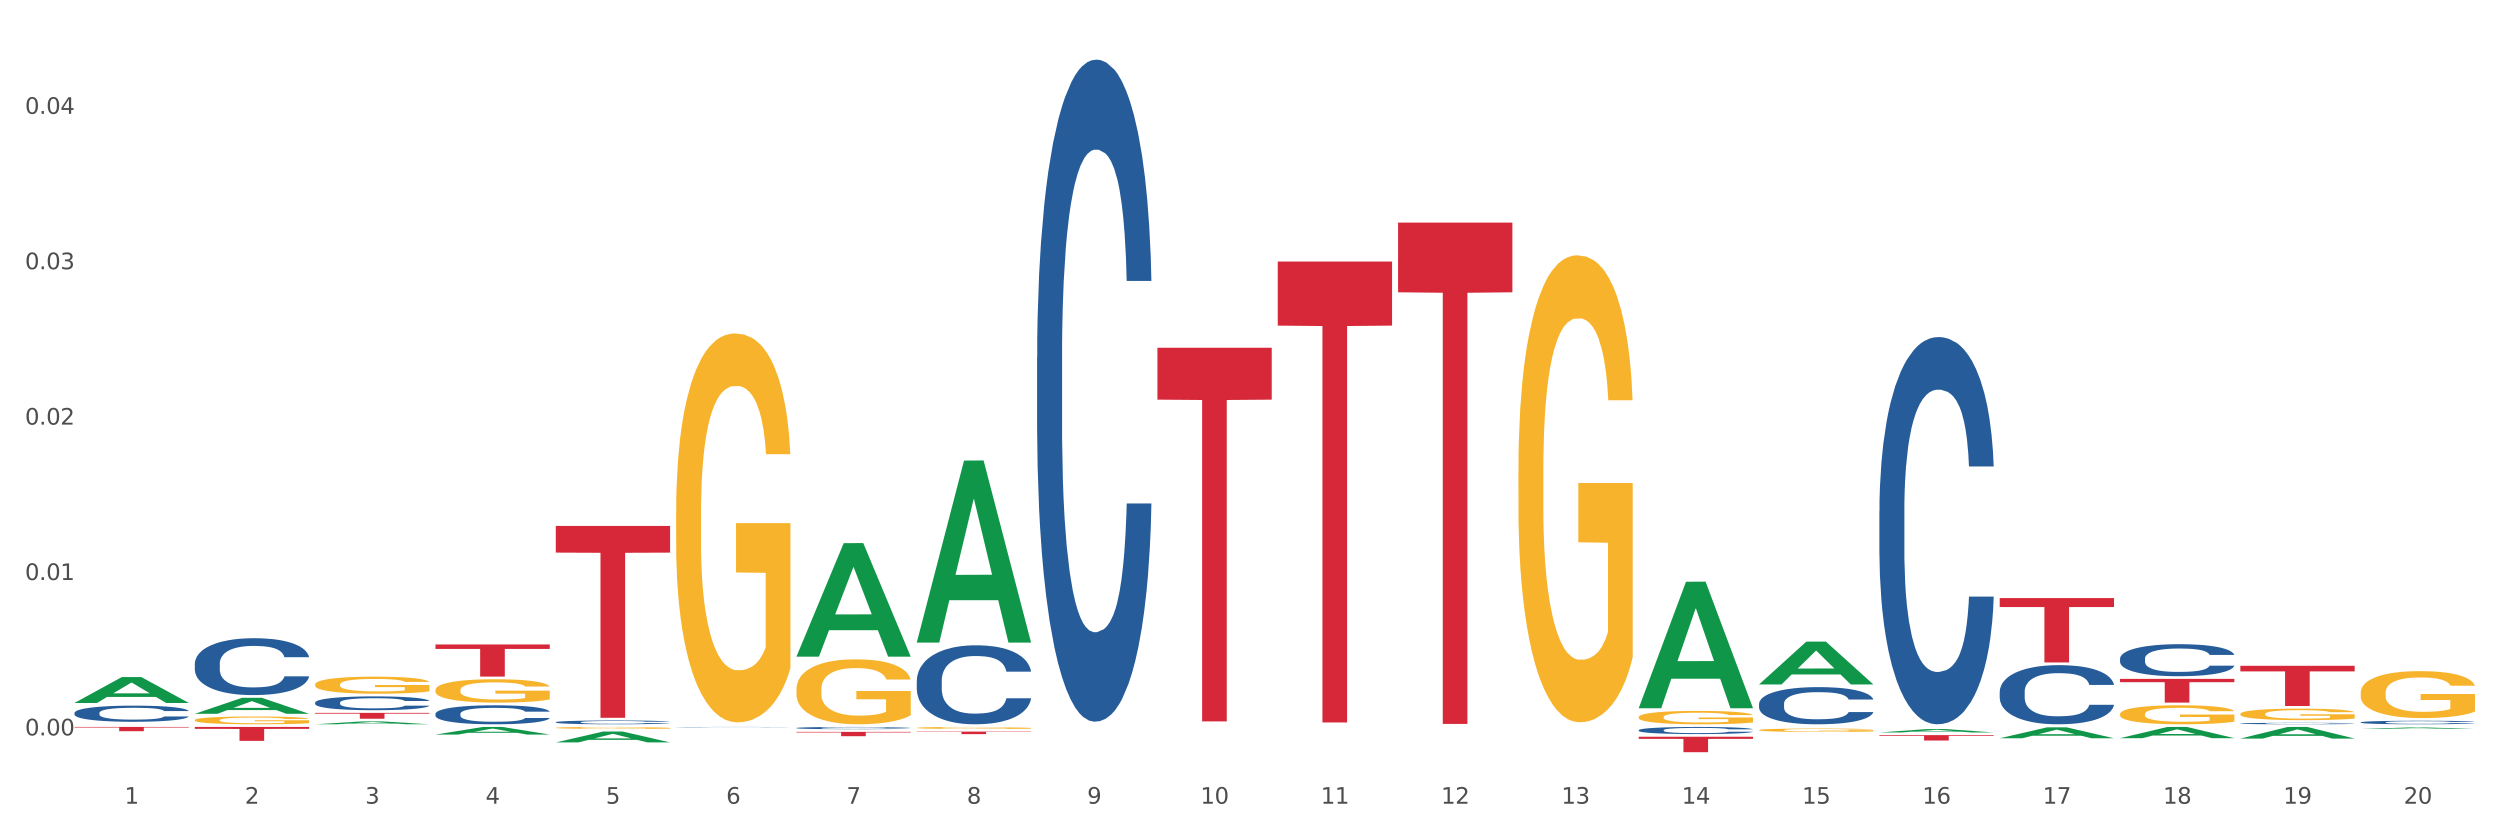 <?xml version="1.0" encoding="utf-8" standalone="no"?>
<!DOCTYPE svg PUBLIC "-//W3C//DTD SVG 1.1//EN"
  "http://www.w3.org/Graphics/SVG/1.1/DTD/svg11.dtd">
<svg xmlns:xlink="http://www.w3.org/1999/xlink" width="1080pt" height="360pt" viewBox="0 0 1080 360" xmlns="http://www.w3.org/2000/svg" version="1.1">
 <rect x="0" y="0" width="1080" height="360" fill="#333333" stroke="none"/>
 <defs>
  <style type="text/css">*{stroke-linejoin: round; stroke-linecap: butt}</style>
 </defs>
 <g id="figure_1">
  <g id="patch_1">
   <path d="M 0 360 
L 1080 360 
L 1080 0 
L 0 0 
z
" style="fill: #ffffff; stroke: #ffffff; stroke-linejoin: miter"/>
  </g>
  <g id="axes_1">
   <g id="matplotlib.axis_1">
    <g id="xtick_1">
     <g id="text_1">
      <!-- 1 -->
      <g style="fill: #4d4d4d" transform="translate(53.812 347.204) scale(0.096 -0.096)">
       <defs>
        <path id="DejaVuSans-31" d="M 794 531 
L 1825 531 
L 1825 4091 
L 703 3866 
L 703 4441 
L 1819 4666 
L 2450 4666 
L 2450 531 
L 3481 531 
L 3481 0 
L 794 0 
L 794 531 
z
" transform="scale(0.016)"/>
       </defs>
       <use xlink:href="#DejaVuSans-31"/>
      </g>
     </g>
    </g>
    <g id="xtick_2">
     <g id="text_2">
      <!-- 2 -->
      <g style="fill: #4d4d4d" transform="translate(105.793 347.204) scale(0.096 -0.096)">
       <defs>
        <path id="DejaVuSans-32" d="M 1228 531 
L 3431 531 
L 3431 0 
L 469 0 
L 469 531 
Q 828 903 1448 1529 
Q 2069 2156 2228 2338 
Q 2531 2678 2651 2914 
Q 2772 3150 2772 3378 
Q 2772 3750 2511 3984 
Q 2250 4219 1831 4219 
Q 1534 4219 1204 4116 
Q 875 4013 500 3803 
L 500 4441 
Q 881 4594 1212 4672 
Q 1544 4750 1819 4750 
Q 2544 4750 2975 4387 
Q 3406 4025 3406 3419 
Q 3406 3131 3298 2873 
Q 3191 2616 2906 2266 
Q 2828 2175 2409 1742 
Q 1991 1309 1228 531 
z
" transform="scale(0.016)"/>
       </defs>
       <use xlink:href="#DejaVuSans-32"/>
      </g>
     </g>
    </g>
    <g id="xtick_3">
     <g id="text_3">
      <!-- 3 -->
      <g style="fill: #4d4d4d" transform="translate(157.774 347.204) scale(0.096 -0.096)">
       <defs>
        <path id="DejaVuSans-33" d="M 2597 2516 
Q 3050 2419 3304 2112 
Q 3559 1806 3559 1356 
Q 3559 666 3084 287 
Q 2609 -91 1734 -91 
Q 1441 -91 1130 -33 
Q 819 25 488 141 
L 488 750 
Q 750 597 1062 519 
Q 1375 441 1716 441 
Q 2309 441 2620 675 
Q 2931 909 2931 1356 
Q 2931 1769 2642 2001 
Q 2353 2234 1838 2234 
L 1294 2234 
L 1294 2753 
L 1863 2753 
Q 2328 2753 2575 2939 
Q 2822 3125 2822 3475 
Q 2822 3834 2567 4026 
Q 2313 4219 1838 4219 
Q 1578 4219 1281 4162 
Q 984 4106 628 3988 
L 628 4550 
Q 988 4650 1302 4700 
Q 1616 4750 1894 4750 
Q 2613 4750 3031 4423 
Q 3450 4097 3450 3541 
Q 3450 3153 3228 2886 
Q 3006 2619 2597 2516 
z
" transform="scale(0.016)"/>
       </defs>
       <use xlink:href="#DejaVuSans-33"/>
      </g>
     </g>
    </g>
    <g id="xtick_4">
     <g id="text_4">
      <!-- 4 -->
      <g style="fill: #4d4d4d" transform="translate(209.756 347.204) scale(0.096 -0.096)">
       <defs>
        <path id="DejaVuSans-34" d="M 2419 4116 
L 825 1625 
L 2419 1625 
L 2419 4116 
z
M 2253 4666 
L 3047 4666 
L 3047 1625 
L 3713 1625 
L 3713 1100 
L 3047 1100 
L 3047 0 
L 2419 0 
L 2419 1100 
L 313 1100 
L 313 1709 
L 2253 4666 
z
" transform="scale(0.016)"/>
       </defs>
       <use xlink:href="#DejaVuSans-34"/>
      </g>
     </g>
    </g>
    <g id="xtick_5">
     <g id="text_5">
      <!-- 5 -->
      <g style="fill: #4d4d4d" transform="translate(261.737 347.204) scale(0.096 -0.096)">
       <defs>
        <path id="DejaVuSans-35" d="M 691 4666 
L 3169 4666 
L 3169 4134 
L 1269 4134 
L 1269 2991 
Q 1406 3038 1543 3061 
Q 1681 3084 1819 3084 
Q 2600 3084 3056 2656 
Q 3513 2228 3513 1497 
Q 3513 744 3044 326 
Q 2575 -91 1722 -91 
Q 1428 -91 1123 -41 
Q 819 9 494 109 
L 494 744 
Q 775 591 1075 516 
Q 1375 441 1709 441 
Q 2250 441 2565 725 
Q 2881 1009 2881 1497 
Q 2881 1984 2565 2268 
Q 2250 2553 1709 2553 
Q 1456 2553 1204 2497 
Q 953 2441 691 2322 
L 691 4666 
z
" transform="scale(0.016)"/>
       </defs>
       <use xlink:href="#DejaVuSans-35"/>
      </g>
     </g>
    </g>
    <g id="xtick_6">
     <g id="text_6">
      <!-- 6 -->
      <g style="fill: #4d4d4d" transform="translate(313.718 347.204) scale(0.096 -0.096)">
       <defs>
        <path id="DejaVuSans-36" d="M 2113 2584 
Q 1688 2584 1439 2293 
Q 1191 2003 1191 1497 
Q 1191 994 1439 701 
Q 1688 409 2113 409 
Q 2538 409 2786 701 
Q 3034 994 3034 1497 
Q 3034 2003 2786 2293 
Q 2538 2584 2113 2584 
z
M 3366 4563 
L 3366 3988 
Q 3128 4100 2886 4159 
Q 2644 4219 2406 4219 
Q 1781 4219 1451 3797 
Q 1122 3375 1075 2522 
Q 1259 2794 1537 2939 
Q 1816 3084 2150 3084 
Q 2853 3084 3261 2657 
Q 3669 2231 3669 1497 
Q 3669 778 3244 343 
Q 2819 -91 2113 -91 
Q 1303 -91 875 529 
Q 447 1150 447 2328 
Q 447 3434 972 4092 
Q 1497 4750 2381 4750 
Q 2619 4750 2861 4703 
Q 3103 4656 3366 4563 
z
" transform="scale(0.016)"/>
       </defs>
       <use xlink:href="#DejaVuSans-36"/>
      </g>
     </g>
    </g>
    <g id="xtick_7">
     <g id="text_7">
      <!-- 7 -->
      <g style="fill: #4d4d4d" transform="translate(365.699 347.204) scale(0.096 -0.096)">
       <defs>
        <path id="DejaVuSans-37" d="M 525 4666 
L 3525 4666 
L 3525 4397 
L 1831 0 
L 1172 0 
L 2766 4134 
L 525 4134 
L 525 4666 
z
" transform="scale(0.016)"/>
       </defs>
       <use xlink:href="#DejaVuSans-37"/>
      </g>
     </g>
    </g>
    <g id="xtick_8">
     <g id="text_8">
      <!-- 8 -->
      <g style="fill: #4d4d4d" transform="translate(417.68 347.204) scale(0.096 -0.096)">
       <defs>
        <path id="DejaVuSans-38" d="M 2034 2216 
Q 1584 2216 1326 1975 
Q 1069 1734 1069 1313 
Q 1069 891 1326 650 
Q 1584 409 2034 409 
Q 2484 409 2743 651 
Q 3003 894 3003 1313 
Q 3003 1734 2745 1975 
Q 2488 2216 2034 2216 
z
M 1403 2484 
Q 997 2584 770 2862 
Q 544 3141 544 3541 
Q 544 4100 942 4425 
Q 1341 4750 2034 4750 
Q 2731 4750 3128 4425 
Q 3525 4100 3525 3541 
Q 3525 3141 3298 2862 
Q 3072 2584 2669 2484 
Q 3125 2378 3379 2068 
Q 3634 1759 3634 1313 
Q 3634 634 3220 271 
Q 2806 -91 2034 -91 
Q 1263 -91 848 271 
Q 434 634 434 1313 
Q 434 1759 690 2068 
Q 947 2378 1403 2484 
z
M 1172 3481 
Q 1172 3119 1398 2916 
Q 1625 2713 2034 2713 
Q 2441 2713 2670 2916 
Q 2900 3119 2900 3481 
Q 2900 3844 2670 4047 
Q 2441 4250 2034 4250 
Q 1625 4250 1398 4047 
Q 1172 3844 1172 3481 
z
" transform="scale(0.016)"/>
       </defs>
       <use xlink:href="#DejaVuSans-38"/>
      </g>
     </g>
    </g>
    <g id="xtick_9">
     <g id="text_9">
      <!-- 9 -->
      <g style="fill: #4d4d4d" transform="translate(469.662 347.204) scale(0.096 -0.096)">
       <defs>
        <path id="DejaVuSans-39" d="M 703 97 
L 703 672 
Q 941 559 1184 500 
Q 1428 441 1663 441 
Q 2288 441 2617 861 
Q 2947 1281 2994 2138 
Q 2813 1869 2534 1725 
Q 2256 1581 1919 1581 
Q 1219 1581 811 2004 
Q 403 2428 403 3163 
Q 403 3881 828 4315 
Q 1253 4750 1959 4750 
Q 2769 4750 3195 4129 
Q 3622 3509 3622 2328 
Q 3622 1225 3098 567 
Q 2575 -91 1691 -91 
Q 1453 -91 1209 -44 
Q 966 3 703 97 
z
M 1959 2075 
Q 2384 2075 2632 2365 
Q 2881 2656 2881 3163 
Q 2881 3666 2632 3958 
Q 2384 4250 1959 4250 
Q 1534 4250 1286 3958 
Q 1038 3666 1038 3163 
Q 1038 2656 1286 2365 
Q 1534 2075 1959 2075 
z
" transform="scale(0.016)"/>
       </defs>
       <use xlink:href="#DejaVuSans-39"/>
      </g>
     </g>
    </g>
    <g id="xtick_10">
     <g id="text_10">
      <!-- 10 -->
      <g style="fill: #4d4d4d" transform="translate(518.589 347.204) scale(0.096 -0.096)">
       <defs>
        <path id="DejaVuSans-30" d="M 2034 4250 
Q 1547 4250 1301 3770 
Q 1056 3291 1056 2328 
Q 1056 1369 1301 889 
Q 1547 409 2034 409 
Q 2525 409 2770 889 
Q 3016 1369 3016 2328 
Q 3016 3291 2770 3770 
Q 2525 4250 2034 4250 
z
M 2034 4750 
Q 2819 4750 3233 4129 
Q 3647 3509 3647 2328 
Q 3647 1150 3233 529 
Q 2819 -91 2034 -91 
Q 1250 -91 836 529 
Q 422 1150 422 2328 
Q 422 3509 836 4129 
Q 1250 4750 2034 4750 
z
" transform="scale(0.016)"/>
       </defs>
       <use xlink:href="#DejaVuSans-31"/>
       <use xlink:href="#DejaVuSans-30" transform="translate(63.623 0)"/>
      </g>
     </g>
    </g>
    <g id="xtick_11">
     <g id="text_11">
      <!-- 11 -->
      <g style="fill: #4d4d4d" transform="translate(570.57 347.204) scale(0.096 -0.096)">
       <use xlink:href="#DejaVuSans-31"/>
       <use xlink:href="#DejaVuSans-31" transform="translate(63.623 0)"/>
      </g>
     </g>
    </g>
    <g id="xtick_12">
     <g id="text_12">
      <!-- 12 -->
      <g style="fill: #4d4d4d" transform="translate(622.551 347.204) scale(0.096 -0.096)">
       <use xlink:href="#DejaVuSans-31"/>
       <use xlink:href="#DejaVuSans-32" transform="translate(63.623 0)"/>
      </g>
     </g>
    </g>
    <g id="xtick_13">
     <g id="text_13">
      <!-- 13 -->
      <g style="fill: #4d4d4d" transform="translate(674.533 347.204) scale(0.096 -0.096)">
       <use xlink:href="#DejaVuSans-31"/>
       <use xlink:href="#DejaVuSans-33" transform="translate(63.623 0)"/>
      </g>
     </g>
    </g>
    <g id="xtick_14">
     <g id="text_14">
      <!-- 14 -->
      <g style="fill: #4d4d4d" transform="translate(726.514 347.204) scale(0.096 -0.096)">
       <use xlink:href="#DejaVuSans-31"/>
       <use xlink:href="#DejaVuSans-34" transform="translate(63.623 0)"/>
      </g>
     </g>
    </g>
    <g id="xtick_15">
     <g id="text_15">
      <!-- 15 -->
      <g style="fill: #4d4d4d" transform="translate(778.495 347.204) scale(0.096 -0.096)">
       <use xlink:href="#DejaVuSans-31"/>
       <use xlink:href="#DejaVuSans-35" transform="translate(63.623 0)"/>
      </g>
     </g>
    </g>
    <g id="xtick_16">
     <g id="text_16">
      <!-- 16 -->
      <g style="fill: #4d4d4d" transform="translate(830.476 347.204) scale(0.096 -0.096)">
       <use xlink:href="#DejaVuSans-31"/>
       <use xlink:href="#DejaVuSans-36" transform="translate(63.623 0)"/>
      </g>
     </g>
    </g>
    <g id="xtick_17">
     <g id="text_17">
      <!-- 17 -->
      <g style="fill: #4d4d4d" transform="translate(882.457 347.204) scale(0.096 -0.096)">
       <use xlink:href="#DejaVuSans-31"/>
       <use xlink:href="#DejaVuSans-37" transform="translate(63.623 0)"/>
      </g>
     </g>
    </g>
    <g id="xtick_18">
     <g id="text_18">
      <!-- 18 -->
      <g style="fill: #4d4d4d" transform="translate(934.439 347.204) scale(0.096 -0.096)">
       <use xlink:href="#DejaVuSans-31"/>
       <use xlink:href="#DejaVuSans-38" transform="translate(63.623 0)"/>
      </g>
     </g>
    </g>
    <g id="xtick_19">
     <g id="text_19">
      <!-- 19 -->
      <g style="fill: #4d4d4d" transform="translate(986.42 347.204) scale(0.096 -0.096)">
       <use xlink:href="#DejaVuSans-31"/>
       <use xlink:href="#DejaVuSans-39" transform="translate(63.623 0)"/>
      </g>
     </g>
    </g>
    <g id="xtick_20">
     <g id="text_20">
      <!-- 20 -->
      <g style="fill: #4d4d4d" transform="translate(1038.401 347.204) scale(0.096 -0.096)">
       <use xlink:href="#DejaVuSans-32"/>
       <use xlink:href="#DejaVuSans-30" transform="translate(63.623 0)"/>
      </g>
     </g>
    </g>
    <g id="xtick_21"/>
    <g id="xtick_22"/>
    <g id="xtick_23"/>
    <g id="xtick_24"/>
    <g id="xtick_25"/>
    <g id="xtick_26"/>
    <g id="xtick_27"/>
    <g id="xtick_28"/>
    <g id="xtick_29"/>
    <g id="xtick_30"/>
    <g id="xtick_31"/>
    <g id="xtick_32"/>
    <g id="xtick_33"/>
    <g id="xtick_34"/>
    <g id="xtick_35"/>
    <g id="xtick_36"/>
    <g id="xtick_37"/>
    <g id="xtick_38"/>
    <g id="xtick_39"/>
   </g>
   <g id="matplotlib.axis_2">
    <g id="ytick_1">
     <g id="text_21">
      <!-- 0.00 -->
      <g style="fill: #4d4d4d" transform="translate(10.8 317.693) scale(0.096 -0.096)">
       <defs>
        <path id="DejaVuSans-2e" d="M 684 794 
L 1344 794 
L 1344 0 
L 684 0 
L 684 794 
z
" transform="scale(0.016)"/>
       </defs>
       <use xlink:href="#DejaVuSans-30"/>
       <use xlink:href="#DejaVuSans-2e" transform="translate(63.623 0)"/>
       <use xlink:href="#DejaVuSans-30" transform="translate(95.41 0)"/>
       <use xlink:href="#DejaVuSans-30" transform="translate(159.033 0)"/>
      </g>
     </g>
    </g>
    <g id="ytick_2">
     <g id="text_22">
      <!-- 0.01 -->
      <g style="fill: #4d4d4d" transform="translate(10.8 250.565) scale(0.096 -0.096)">
       <use xlink:href="#DejaVuSans-30"/>
       <use xlink:href="#DejaVuSans-2e" transform="translate(63.623 0)"/>
       <use xlink:href="#DejaVuSans-30" transform="translate(95.41 0)"/>
       <use xlink:href="#DejaVuSans-31" transform="translate(159.033 0)"/>
      </g>
     </g>
    </g>
    <g id="ytick_3">
     <g id="text_23">
      <!-- 0.02 -->
      <g style="fill: #4d4d4d" transform="translate(10.8 183.437) scale(0.096 -0.096)">
       <use xlink:href="#DejaVuSans-30"/>
       <use xlink:href="#DejaVuSans-2e" transform="translate(63.623 0)"/>
       <use xlink:href="#DejaVuSans-30" transform="translate(95.41 0)"/>
       <use xlink:href="#DejaVuSans-32" transform="translate(159.033 0)"/>
      </g>
     </g>
    </g>
    <g id="ytick_4">
     <g id="text_24">
      <!-- 0.03 -->
      <g style="fill: #4d4d4d" transform="translate(10.8 116.309) scale(0.096 -0.096)">
       <use xlink:href="#DejaVuSans-30"/>
       <use xlink:href="#DejaVuSans-2e" transform="translate(63.623 0)"/>
       <use xlink:href="#DejaVuSans-30" transform="translate(95.41 0)"/>
       <use xlink:href="#DejaVuSans-33" transform="translate(159.033 0)"/>
      </g>
     </g>
    </g>
    <g id="ytick_5">
     <g id="text_25">
      <!-- 0.04 -->
      <g style="fill: #4d4d4d" transform="translate(10.8 49.182) scale(0.096 -0.096)">
       <use xlink:href="#DejaVuSans-30"/>
       <use xlink:href="#DejaVuSans-2e" transform="translate(63.623 0)"/>
       <use xlink:href="#DejaVuSans-30" transform="translate(95.41 0)"/>
       <use xlink:href="#DejaVuSans-34" transform="translate(159.033 0)"/>
      </g>
     </g>
    </g>
    <g id="ytick_6"/>
    <g id="ytick_7"/>
    <g id="ytick_8"/>
    <g id="ytick_9"/>
   </g>
   <g id="PolyCollection_1">
    <path d="M 811.893 316.415 
L 811.944 316.414 
L 832.308 314.969 
L 840.759 314.967 
L 861.275 316.418 
L 851.501 316.418 
L 847.071 316.08 
L 826.046 316.08 
L 825.893 316.085 
L 821.617 316.418 
L 811.893 316.418 
L 811.893 316.415 
L 828.693 315.878 
L 844.424 315.877 
L 836.635 315.276 
L 836.533 315.274 
L 836.431 315.278 
L 828.642 315.877 
L 828.693 315.878 
L 811.893 316.415 
z
" clip-path="url(#p9c1b482db7)" style="fill: #109648"/>
    <path d="M 759.912 295.649 
L 759.963 295.632 
L 780.327 277.187 
L 788.777 277.17 
L 809.294 295.684 
L 799.519 295.684 
L 795.09 291.373 
L 774.065 291.373 
L 773.912 291.442 
L 769.636 295.684 
L 759.912 295.684 
L 759.912 295.649 
L 776.712 288.8 
L 792.443 288.782 
L 784.654 281.116 
L 784.552 281.081 
L 784.45 281.134 
L 776.661 288.782 
L 776.712 288.8 
L 759.912 295.649 
z
" clip-path="url(#p9c1b482db7)" style="fill: #109648"/>
    <path d="M 915.855 318.879 
L 915.906 318.874 
L 936.27 314.05 
L 944.721 314.045 
L 965.238 318.888 
L 955.463 318.888 
L 951.034 317.76 
L 930.008 317.76 
L 929.856 317.778 
L 925.579 318.888 
L 915.855 318.888 
L 915.855 318.879 
L 932.656 317.087 
L 948.387 317.083 
L 940.597 315.078 
L 940.496 315.069 
L 940.394 315.082 
L 932.605 317.083 
L 932.656 317.087 
L 915.855 318.879 
z
" clip-path="url(#p9c1b482db7)" style="fill: #109648"/>
    <path d="M 863.874 318.929 
L 863.925 318.925 
L 884.289 314.211 
L 892.74 314.206 
L 913.256 318.938 
L 903.482 318.938 
L 899.053 317.836 
L 878.027 317.836 
L 877.874 317.854 
L 873.598 318.938 
L 863.874 318.938 
L 863.874 318.929 
L 880.674 317.179 
L 896.405 317.174 
L 888.616 315.215 
L 888.514 315.206 
L 888.413 315.219 
L 880.623 317.174 
L 880.674 317.179 
L 863.874 318.929 
z
" clip-path="url(#p9c1b482db7)" style="fill: #109648"/>
    <path d="M 967.837 319.053 
L 967.888 319.048 
L 988.251 314.05 
L 996.702 314.045 
L 1017.219 319.062 
L 1007.444 319.062 
L 1003.015 317.894 
L 981.989 317.894 
L 981.837 317.913 
L 977.56 319.062 
L 967.837 319.062 
L 967.837 319.053 
L 984.637 317.197 
L 1000.368 317.192 
L 992.579 315.115 
L 992.477 315.105 
L 992.375 315.12 
L 984.586 317.192 
L 984.637 317.197 
L 967.837 319.053 
z
" clip-path="url(#p9c1b482db7)" style="fill: #109648"/>
    <path d="M 1019.818 314.909 
L 1019.869 314.909 
L 1040.233 314.276 
L 1048.684 314.275 
L 1069.2 314.91 
L 1059.425 314.91 
L 1054.996 314.763 
L 1033.971 314.763 
L 1033.818 314.765 
L 1029.542 314.91 
L 1019.818 314.91 
L 1019.818 314.909 
L 1036.618 314.674 
L 1052.349 314.674 
L 1044.56 314.411 
L 1044.458 314.409 
L 1044.356 314.411 
L 1036.567 314.674 
L 1036.618 314.674 
L 1019.818 314.909 
z
" clip-path="url(#p9c1b482db7)" style="fill: #109648"/>
    <path d="M 32.175 303.661 
L 32.226 303.651 
L 52.59 292.506 
L 61.041 292.495 
L 81.557 303.682 
L 71.783 303.682 
L 67.353 301.077 
L 46.328 301.077 
L 46.175 301.119 
L 41.899 303.682 
L 32.175 303.682 
L 32.175 303.661 
L 48.975 299.523 
L 64.706 299.512 
L 56.917 294.88 
L 56.815 294.859 
L 56.713 294.89 
L 48.924 299.512 
L 48.975 299.523 
L 32.175 303.661 
z
" clip-path="url(#p9c1b482db7)" style="fill: #109648"/>
    <path d="M 1019.818 312.05 
L 1019.876 312.048 
L 1019.876 312.009 
L 1020.051 311.956 
L 1020.693 311.858 
L 1021.511 311.784 
L 1022.912 311.697 
L 1023.67 311.661 
L 1024.663 311.621 
L 1026.706 311.555 
L 1029.041 311.499 
L 1030.675 311.468 
L 1031.901 311.449 
L 1034.644 311.414 
L 1036.22 311.398 
L 1037.855 311.386 
L 1039.256 311.377 
L 1041.59 311.368 
L 1043.458 311.363 
L 1045.618 311.362 
L 1047.427 311.363 
L 1049.821 311.369 
L 1053.323 311.386 
L 1054.666 311.396 
L 1056.475 311.412 
L 1058.343 311.435 
L 1059.861 311.457 
L 1061.612 311.489 
L 1063.421 311.531 
L 1065.172 311.584 
L 1066.398 311.633 
L 1067.39 311.685 
L 1068.266 311.748 
L 1068.908 311.816 
L 1069.2 311.873 
L 1058.518 311.873 
L 1058.226 311.822 
L 1057.642 311.766 
L 1057.059 311.728 
L 1056.417 311.697 
L 1055.424 311.662 
L 1054.549 311.64 
L 1053.09 311.614 
L 1051.747 311.597 
L 1050.638 311.587 
L 1049.295 311.579 
L 1046.435 311.57 
L 1044.392 311.57 
L 1043.108 311.573 
L 1041.532 311.58 
L 1040.189 311.59 
L 1038.613 311.607 
L 1037.388 311.625 
L 1036.162 311.648 
L 1035.461 311.665 
L 1034.411 311.696 
L 1033.71 311.721 
L 1032.776 311.764 
L 1032.251 311.795 
L 1031.317 311.875 
L 1030.908 311.934 
L 1030.733 311.974 
L 1030.617 312.019 
L 1030.617 312.237 
L 1030.967 312.335 
L 1031.259 312.377 
L 1031.726 312.424 
L 1032.601 312.486 
L 1033.885 312.546 
L 1035.228 312.589 
L 1036.337 312.616 
L 1037.388 312.635 
L 1038.438 312.651 
L 1039.722 312.665 
L 1040.773 312.673 
L 1042.349 312.681 
L 1044.217 312.685 
L 1045.676 312.685 
L 1048.653 312.678 
L 1049.996 312.672 
L 1051.28 312.662 
L 1052.681 312.646 
L 1053.79 312.63 
L 1054.432 312.617 
L 1055.483 312.59 
L 1056.3 312.562 
L 1057 312.53 
L 1057.467 312.502 
L 1057.993 312.46 
L 1058.401 312.413 
L 1058.518 312.388 
L 1069.2 312.388 
L 1068.967 312.438 
L 1068.558 312.487 
L 1067.741 312.553 
L 1067.099 312.59 
L 1066.106 312.637 
L 1065.056 312.676 
L 1063.596 312.719 
L 1062.254 312.751 
L 1060.853 312.779 
L 1059.335 312.804 
L 1056.592 312.839 
L 1055.599 312.849 
L 1053.498 312.866 
L 1051.864 312.876 
L 1049.47 312.885 
L 1047.019 312.891 
L 1044.451 312.892 
L 1042.174 312.89 
L 1039.664 312.881 
L 1038.088 312.873 
L 1036.337 312.86 
L 1034.294 312.841 
L 1032.368 312.817 
L 1030.558 312.789 
L 1028.865 312.757 
L 1027.289 312.72 
L 1025.246 312.66 
L 1023.729 312.602 
L 1022.62 312.547 
L 1021.861 312.501 
L 1021.102 312.442 
L 1020.693 312.402 
L 1020.051 312.304 
L 1019.818 312.213 
L 1019.818 312.05 
z
" clip-path="url(#p9c1b482db7)" style="fill: #255c99"/>
    <path d="M 915.855 284.511 
L 915.914 284.499 
L 915.914 284.145 
L 916.089 283.665 
L 916.731 282.781 
L 917.548 282.111 
L 918.949 281.328 
L 919.708 280.999 
L 920.7 280.633 
L 922.743 280.039 
L 925.078 279.533 
L 926.713 279.255 
L 927.938 279.079 
L 930.682 278.763 
L 932.258 278.624 
L 933.892 278.51 
L 935.293 278.434 
L 937.628 278.346 
L 939.496 278.308 
L 941.656 278.295 
L 943.465 278.308 
L 945.858 278.358 
L 949.361 278.51 
L 950.703 278.598 
L 952.513 278.75 
L 954.381 278.952 
L 955.898 279.154 
L 957.649 279.445 
L 959.459 279.824 
L 961.21 280.304 
L 962.436 280.746 
L 963.428 281.214 
L 964.304 281.782 
L 964.946 282.402 
L 965.238 282.92 
L 954.556 282.92 
L 954.264 282.452 
L 953.68 281.947 
L 953.096 281.606 
L 952.454 281.328 
L 951.462 281.012 
L 950.586 280.81 
L 949.127 280.569 
L 947.785 280.418 
L 946.676 280.329 
L 945.333 280.254 
L 942.473 280.178 
L 940.43 280.178 
L 939.146 280.203 
L 937.57 280.266 
L 936.227 280.355 
L 934.651 280.506 
L 933.425 280.671 
L 932.199 280.885 
L 931.499 281.037 
L 930.448 281.315 
L 929.748 281.542 
L 928.814 281.934 
L 928.289 282.212 
L 927.355 282.932 
L 926.946 283.463 
L 926.771 283.829 
L 926.654 284.234 
L 926.654 286.205 
L 927.004 287.089 
L 927.296 287.468 
L 927.763 287.898 
L 928.639 288.453 
L 929.923 288.997 
L 931.265 289.388 
L 932.375 289.628 
L 933.425 289.805 
L 934.476 289.944 
L 935.76 290.071 
L 936.811 290.146 
L 938.387 290.222 
L 940.255 290.26 
L 941.714 290.26 
L 944.691 290.197 
L 946.033 290.134 
L 947.318 290.045 
L 948.719 289.906 
L 949.828 289.755 
L 950.47 289.641 
L 951.52 289.401 
L 952.338 289.148 
L 953.038 288.858 
L 953.505 288.605 
L 954.03 288.226 
L 954.439 287.796 
L 954.556 287.569 
L 965.238 287.569 
L 965.004 288.024 
L 964.596 288.466 
L 963.778 289.06 
L 963.136 289.401 
L 962.144 289.818 
L 961.093 290.172 
L 959.634 290.563 
L 958.291 290.854 
L 956.89 291.107 
L 955.373 291.334 
L 952.629 291.65 
L 951.637 291.738 
L 949.536 291.89 
L 947.901 291.979 
L 945.508 292.067 
L 943.056 292.117 
L 940.488 292.13 
L 938.212 292.105 
L 935.702 292.029 
L 934.126 291.953 
L 932.375 291.84 
L 930.332 291.663 
L 928.405 291.448 
L 926.596 291.195 
L 924.903 290.905 
L 923.327 290.576 
L 921.284 290.033 
L 919.766 289.502 
L 918.657 289.009 
L 917.898 288.592 
L 917.14 288.062 
L 916.731 287.695 
L 916.089 286.811 
L 915.855 285.99 
L 915.855 284.511 
z
" clip-path="url(#p9c1b482db7)" style="fill: #255c99"/>
    <path d="M 967.837 312.542 
L 967.895 312.541 
L 967.895 312.525 
L 968.07 312.503 
L 968.712 312.462 
L 969.529 312.431 
L 970.93 312.395 
L 971.689 312.38 
L 972.681 312.363 
L 974.724 312.336 
L 977.059 312.313 
L 978.694 312.3 
L 979.92 312.292 
L 982.663 312.277 
L 984.239 312.271 
L 985.873 312.265 
L 987.274 312.262 
L 989.609 312.258 
L 991.477 312.256 
L 993.637 312.256 
L 995.446 312.256 
L 997.84 312.258 
L 1001.342 312.265 
L 1002.684 312.27 
L 1004.494 312.277 
L 1006.362 312.286 
L 1007.879 312.295 
L 1009.631 312.309 
L 1011.44 312.326 
L 1013.191 312.348 
L 1014.417 312.368 
L 1015.409 312.39 
L 1016.285 312.416 
L 1016.927 312.445 
L 1017.219 312.468 
L 1006.537 312.468 
L 1006.245 312.447 
L 1005.661 312.424 
L 1005.078 312.408 
L 1004.435 312.395 
L 1003.443 312.381 
L 1002.568 312.371 
L 1001.108 312.36 
L 999.766 312.353 
L 998.657 312.349 
L 997.314 312.346 
L 994.454 312.342 
L 992.411 312.342 
L 991.127 312.343 
L 989.551 312.346 
L 988.208 312.35 
L 986.632 312.357 
L 985.406 312.365 
L 984.181 312.375 
L 983.48 312.382 
L 982.429 312.395 
L 981.729 312.405 
L 980.795 312.423 
L 980.27 312.436 
L 979.336 312.469 
L 978.927 312.493 
L 978.752 312.51 
L 978.635 312.529 
L 978.635 312.62 
L 978.986 312.66 
L 979.277 312.678 
L 979.744 312.698 
L 980.62 312.723 
L 981.904 312.748 
L 983.247 312.766 
L 984.356 312.777 
L 985.406 312.785 
L 986.457 312.792 
L 987.741 312.798 
L 988.792 312.801 
L 990.368 312.805 
L 992.236 312.806 
L 993.695 312.806 
L 996.672 312.803 
L 998.015 312.8 
L 999.299 312.796 
L 1000.7 312.79 
L 1001.809 312.783 
L 1002.451 312.778 
L 1003.502 312.767 
L 1004.319 312.755 
L 1005.019 312.742 
L 1005.486 312.73 
L 1006.012 312.713 
L 1006.42 312.693 
L 1006.537 312.682 
L 1017.219 312.682 
L 1016.985 312.703 
L 1016.577 312.724 
L 1015.76 312.751 
L 1015.117 312.767 
L 1014.125 312.786 
L 1013.074 312.802 
L 1011.615 312.82 
L 1010.273 312.834 
L 1008.872 312.845 
L 1007.354 312.856 
L 1004.611 312.87 
L 1003.618 312.874 
L 1001.517 312.881 
L 999.883 312.885 
L 997.489 312.889 
L 995.038 312.892 
L 992.469 312.892 
L 990.193 312.891 
L 987.683 312.888 
L 986.107 312.884 
L 984.356 312.879 
L 982.313 312.871 
L 980.386 312.861 
L 978.577 312.849 
L 976.884 312.836 
L 975.308 312.821 
L 973.265 312.796 
L 971.748 312.771 
L 970.638 312.749 
L 969.88 312.73 
L 969.121 312.705 
L 968.712 312.688 
L 968.07 312.648 
L 967.837 312.61 
L 967.837 312.542 
z
" clip-path="url(#p9c1b482db7)" style="fill: #255c99"/>
    <path d="M 344.062 283.595 
L 344.113 283.549 
L 364.477 234.645 
L 372.928 234.599 
L 393.444 283.687 
L 383.67 283.687 
L 379.241 272.256 
L 358.215 272.256 
L 358.062 272.441 
L 353.786 283.687 
L 344.062 283.687 
L 344.062 283.595 
L 360.862 265.435 
L 376.593 265.389 
L 368.804 245.062 
L 368.702 244.97 
L 368.601 245.108 
L 360.811 265.389 
L 360.862 265.435 
L 344.062 283.595 
z
" clip-path="url(#p9c1b482db7)" style="fill: #109648"/>
    <path d="M 240.1 320.722 
L 240.151 320.717 
L 260.514 316.027 
L 268.965 316.022 
L 289.482 320.73 
L 279.707 320.73 
L 275.278 319.634 
L 254.253 319.634 
L 254.1 319.652 
L 249.824 320.73 
L 240.1 320.73 
L 240.1 320.722 
L 256.9 318.98 
L 272.631 318.975 
L 264.842 317.026 
L 264.74 317.017 
L 264.638 317.03 
L 256.849 318.975 
L 256.9 318.98 
L 240.1 320.722 
z
" clip-path="url(#p9c1b482db7)" style="fill: #109648"/>
    <path d="M 136.137 312.89 
L 136.188 312.889 
L 156.552 311.636 
L 165.003 311.635 
L 185.52 312.892 
L 175.745 312.892 
L 171.316 312.599 
L 150.29 312.599 
L 150.137 312.604 
L 145.861 312.892 
L 136.137 312.892 
L 136.137 312.89 
L 152.938 312.425 
L 168.669 312.424 
L 160.879 311.903 
L 160.778 311.9 
L 160.676 311.904 
L 152.887 312.424 
L 152.938 312.425 
L 136.137 312.89 
z
" clip-path="url(#p9c1b482db7)" style="fill: #109648"/>
    <path d="M 188.119 317.328 
L 188.17 317.325 
L 208.533 314.049 
L 216.984 314.045 
L 237.501 317.335 
L 227.726 317.335 
L 223.297 316.569 
L 202.271 316.569 
L 202.119 316.581 
L 197.842 317.335 
L 188.119 317.335 
L 188.119 317.328 
L 204.919 316.112 
L 220.65 316.109 
L 212.861 314.747 
L 212.759 314.74 
L 212.657 314.75 
L 204.868 316.109 
L 204.919 316.112 
L 188.119 317.328 
z
" clip-path="url(#p9c1b482db7)" style="fill: #109648"/>
    <path d="M 84.156 308.362 
L 84.207 308.356 
L 104.571 301.441 
L 113.022 301.435 
L 133.538 308.375 
L 123.764 308.375 
L 119.335 306.759 
L 98.309 306.759 
L 98.156 306.785 
L 93.88 308.375 
L 84.156 308.375 
L 84.156 308.362 
L 100.956 305.794 
L 116.687 305.788 
L 108.898 302.914 
L 108.796 302.901 
L 108.695 302.921 
L 100.905 305.788 
L 100.956 305.794 
L 84.156 308.362 
z
" clip-path="url(#p9c1b482db7)" style="fill: #109648"/>
    <path d="M 915.855 293.283 
L 965.238 293.283 
L 965.238 294.707 
L 945.812 294.716 
L 945.812 303.526 
L 935.164 303.526 
L 935.164 294.716 
L 915.855 294.707 
L 915.855 293.293 
L 915.855 293.283 
z
" clip-path="url(#p9c1b482db7)" style="fill: #d62839"/>
    <path d="M 396.043 294.099 
L 396.102 294.068 
L 396.102 293.196 
L 396.277 292.011 
L 396.919 289.83 
L 397.736 288.178 
L 399.137 286.246 
L 399.896 285.435 
L 400.888 284.532 
L 402.931 283.067 
L 405.266 281.82 
L 406.9 281.134 
L 408.126 280.698 
L 410.87 279.919 
L 412.446 279.576 
L 414.08 279.296 
L 415.481 279.109 
L 417.816 278.891 
L 419.684 278.797 
L 421.844 278.766 
L 423.653 278.797 
L 426.046 278.922 
L 429.549 279.296 
L 430.891 279.514 
L 432.701 279.888 
L 434.568 280.387 
L 436.086 280.885 
L 437.837 281.602 
L 439.647 282.537 
L 441.398 283.721 
L 442.624 284.812 
L 443.616 285.965 
L 444.492 287.368 
L 445.134 288.895 
L 445.426 290.173 
L 434.744 290.173 
L 434.452 289.019 
L 433.868 287.773 
L 433.284 286.931 
L 432.642 286.246 
L 431.65 285.467 
L 430.774 284.968 
L 429.315 284.376 
L 427.973 284.002 
L 426.863 283.784 
L 425.521 283.597 
L 422.661 283.41 
L 420.618 283.41 
L 419.334 283.472 
L 417.758 283.628 
L 416.415 283.846 
L 414.839 284.22 
L 413.613 284.625 
L 412.387 285.155 
L 411.687 285.529 
L 410.636 286.214 
L 409.936 286.775 
L 409.002 287.742 
L 408.477 288.427 
L 407.543 290.204 
L 407.134 291.513 
L 406.959 292.416 
L 406.842 293.414 
L 406.842 298.276 
L 407.192 300.457 
L 407.484 301.392 
L 407.951 302.452 
L 408.827 303.823 
L 410.111 305.163 
L 411.453 306.129 
L 412.563 306.722 
L 413.613 307.158 
L 414.664 307.501 
L 415.948 307.812 
L 416.999 307.999 
L 418.575 308.186 
L 420.443 308.28 
L 421.902 308.28 
L 424.879 308.124 
L 426.221 307.968 
L 427.506 307.75 
L 428.906 307.407 
L 430.016 307.033 
L 430.658 306.753 
L 431.708 306.161 
L 432.526 305.537 
L 433.226 304.82 
L 433.693 304.197 
L 434.218 303.262 
L 434.627 302.202 
L 434.744 301.642 
L 445.426 301.642 
L 445.192 302.763 
L 444.783 303.854 
L 443.966 305.319 
L 443.324 306.161 
L 442.332 307.189 
L 441.281 308.062 
L 439.822 309.028 
L 438.479 309.745 
L 437.078 310.368 
L 435.561 310.929 
L 432.817 311.708 
L 431.825 311.926 
L 429.724 312.3 
L 428.089 312.518 
L 425.696 312.737 
L 423.244 312.861 
L 420.676 312.892 
L 418.4 312.83 
L 415.89 312.643 
L 414.314 312.456 
L 412.563 312.176 
L 410.52 311.739 
L 408.593 311.209 
L 406.784 310.586 
L 405.091 309.869 
L 403.515 309.059 
L 401.472 307.719 
L 399.954 306.41 
L 398.845 305.194 
L 398.086 304.166 
L 397.328 302.857 
L 396.919 301.953 
L 396.277 299.772 
L 396.043 297.746 
L 396.043 294.099 
z
" clip-path="url(#p9c1b482db7)" style="fill: #255c99"/>
    <path d="M 344.062 314.482 
L 344.121 314.481 
L 344.121 314.457 
L 344.296 314.423 
L 344.938 314.361 
L 345.755 314.314 
L 347.156 314.259 
L 347.915 314.235 
L 348.907 314.21 
L 350.95 314.168 
L 353.285 314.132 
L 354.919 314.113 
L 356.145 314.101 
L 358.889 314.078 
L 360.465 314.069 
L 362.099 314.061 
L 363.5 314.055 
L 365.835 314.049 
L 367.703 314.046 
L 369.862 314.045 
L 371.672 314.046 
L 374.065 314.05 
L 377.567 314.061 
L 378.91 314.067 
L 380.719 314.077 
L 382.587 314.092 
L 384.105 314.106 
L 385.856 314.126 
L 387.666 314.153 
L 389.417 314.187 
L 390.643 314.218 
L 391.635 314.251 
L 392.51 314.291 
L 393.153 314.334 
L 393.444 314.37 
L 382.762 314.37 
L 382.471 314.338 
L 381.887 314.302 
L 381.303 314.278 
L 380.661 314.259 
L 379.669 314.236 
L 378.793 314.222 
L 377.334 314.205 
L 375.991 314.195 
L 374.882 314.188 
L 373.54 314.183 
L 370.68 314.178 
L 368.637 314.178 
L 367.352 314.18 
L 365.776 314.184 
L 364.434 314.19 
L 362.858 314.201 
L 361.632 314.212 
L 360.406 314.227 
L 359.706 314.238 
L 358.655 314.258 
L 357.955 314.274 
L 357.021 314.301 
L 356.495 314.321 
L 355.561 314.371 
L 355.153 314.409 
L 354.978 314.434 
L 354.861 314.463 
L 354.861 314.601 
L 355.211 314.663 
L 355.503 314.69 
L 355.97 314.72 
L 356.846 314.759 
L 358.13 314.797 
L 359.472 314.825 
L 360.581 314.842 
L 361.632 314.854 
L 362.683 314.864 
L 363.967 314.873 
L 365.018 314.878 
L 366.594 314.884 
L 368.461 314.886 
L 369.921 314.886 
L 372.898 314.882 
L 374.24 314.877 
L 375.524 314.871 
L 376.925 314.861 
L 378.034 314.851 
L 378.676 314.843 
L 379.727 314.826 
L 380.544 314.808 
L 381.245 314.788 
L 381.712 314.77 
L 382.237 314.743 
L 382.646 314.713 
L 382.762 314.697 
L 393.444 314.697 
L 393.211 314.729 
L 392.802 314.76 
L 391.985 314.802 
L 391.343 314.826 
L 390.351 314.855 
L 389.3 314.88 
L 387.841 314.908 
L 386.498 314.928 
L 385.097 314.946 
L 383.58 314.962 
L 380.836 314.984 
L 379.844 314.99 
L 377.742 315.001 
L 376.108 315.007 
L 373.715 315.013 
L 371.263 315.017 
L 368.695 315.018 
L 366.418 315.016 
L 363.908 315.011 
L 362.332 315.005 
L 360.581 314.997 
L 358.538 314.985 
L 356.612 314.97 
L 354.803 314.952 
L 353.11 314.932 
L 351.534 314.908 
L 349.491 314.87 
L 347.973 314.833 
L 346.864 314.798 
L 346.105 314.769 
L 345.346 314.732 
L 344.938 314.706 
L 344.296 314.644 
L 344.062 314.586 
L 344.062 314.482 
z
" clip-path="url(#p9c1b482db7)" style="fill: #255c99"/>
    <path d="M 292.081 314.117 
L 292.139 314.117 
L 292.139 314.113 
L 292.315 314.107 
L 292.957 314.097 
L 293.774 314.089 
L 295.175 314.08 
L 295.934 314.077 
L 296.926 314.072 
L 298.969 314.066 
L 301.304 314.06 
L 302.938 314.057 
L 304.164 314.055 
L 306.907 314.051 
L 308.483 314.049 
L 310.118 314.048 
L 311.519 314.047 
L 313.854 314.046 
L 315.721 314.046 
L 317.881 314.045 
L 319.691 314.046 
L 322.084 314.046 
L 325.586 314.048 
L 326.929 314.049 
L 328.738 314.051 
L 330.606 314.053 
L 332.124 314.055 
L 333.875 314.059 
L 335.684 314.063 
L 337.436 314.069 
L 338.661 314.074 
L 339.654 314.079 
L 340.529 314.086 
L 341.171 314.093 
L 341.463 314.099 
L 330.781 314.099 
L 330.489 314.093 
L 329.906 314.088 
L 329.322 314.084 
L 328.68 314.08 
L 327.688 314.077 
L 326.812 314.074 
L 325.353 314.072 
L 324.01 314.07 
L 322.901 314.069 
L 321.559 314.068 
L 318.698 314.067 
L 316.655 314.067 
L 315.371 314.067 
L 313.795 314.068 
L 312.453 314.069 
L 310.877 314.071 
L 309.651 314.073 
L 308.425 314.075 
L 307.725 314.077 
L 306.674 314.08 
L 305.973 314.083 
L 305.039 314.087 
L 304.514 314.091 
L 303.58 314.099 
L 303.172 314.105 
L 302.996 314.109 
L 302.88 314.114 
L 302.88 314.137 
L 303.23 314.147 
L 303.522 314.151 
L 303.989 314.156 
L 304.864 314.163 
L 306.149 314.169 
L 307.491 314.173 
L 308.6 314.176 
L 309.651 314.178 
L 310.701 314.18 
L 311.986 314.181 
L 313.036 314.182 
L 314.612 314.183 
L 316.48 314.183 
L 317.94 314.183 
L 320.916 314.183 
L 322.259 314.182 
L 323.543 314.181 
L 324.944 314.179 
L 326.053 314.178 
L 326.695 314.176 
L 327.746 314.174 
L 328.563 314.171 
L 329.264 314.167 
L 329.731 314.164 
L 330.256 314.16 
L 330.664 314.155 
L 330.781 314.152 
L 341.463 314.152 
L 341.23 314.158 
L 340.821 314.163 
L 340.004 314.17 
L 339.362 314.174 
L 338.369 314.178 
L 337.319 314.182 
L 335.86 314.187 
L 334.517 314.19 
L 333.116 314.193 
L 331.598 314.196 
L 328.855 314.199 
L 327.863 314.201 
L 325.761 314.202 
L 324.127 314.203 
L 321.734 314.204 
L 319.282 314.205 
L 316.714 314.205 
L 314.437 314.205 
L 311.927 314.204 
L 310.351 314.203 
L 308.6 314.202 
L 306.557 314.2 
L 304.631 314.197 
L 302.821 314.194 
L 301.129 314.191 
L 299.553 314.187 
L 297.51 314.181 
L 295.992 314.175 
L 294.883 314.169 
L 294.124 314.164 
L 293.365 314.158 
L 292.957 314.154 
L 292.315 314.144 
L 292.081 314.134 
L 292.081 314.117 
z
" clip-path="url(#p9c1b482db7)" style="fill: #255c99"/>
    <path d="M 396.043 277.465 
L 396.094 277.391 
L 416.458 198.976 
L 424.909 198.902 
L 445.426 277.613 
L 435.651 277.613 
L 431.222 259.284 
L 410.196 259.284 
L 410.044 259.579 
L 405.767 277.613 
L 396.043 277.613 
L 396.043 277.465 
L 412.844 248.346 
L 428.575 248.272 
L 420.785 215.679 
L 420.684 215.531 
L 420.582 215.753 
L 412.793 248.272 
L 412.844 248.346 
L 396.043 277.465 
z
" clip-path="url(#p9c1b482db7)" style="fill: #109648"/>
    <path d="M 188.119 308.375 
L 188.177 308.368 
L 188.177 308.158 
L 188.352 307.873 
L 188.994 307.349 
L 189.811 306.952 
L 191.212 306.487 
L 191.971 306.292 
L 192.963 306.075 
L 195.006 305.723 
L 197.341 305.423 
L 198.976 305.259 
L 200.201 305.154 
L 202.945 304.967 
L 204.521 304.884 
L 206.155 304.817 
L 207.556 304.772 
L 209.891 304.719 
L 211.759 304.697 
L 213.919 304.689 
L 215.728 304.697 
L 218.121 304.727 
L 221.624 304.817 
L 222.966 304.869 
L 224.776 304.959 
L 226.644 305.079 
L 228.161 305.199 
L 229.912 305.371 
L 231.722 305.596 
L 233.473 305.88 
L 234.699 306.143 
L 235.691 306.42 
L 236.567 306.757 
L 237.209 307.124 
L 237.501 307.431 
L 226.819 307.431 
L 226.527 307.154 
L 225.943 306.854 
L 225.36 306.652 
L 224.717 306.487 
L 223.725 306.3 
L 222.85 306.18 
L 221.39 306.038 
L 220.048 305.948 
L 218.939 305.895 
L 217.596 305.85 
L 214.736 305.806 
L 212.693 305.806 
L 211.409 305.821 
L 209.833 305.858 
L 208.49 305.91 
L 206.914 306 
L 205.688 306.098 
L 204.463 306.225 
L 203.762 306.315 
L 202.711 306.48 
L 202.011 306.615 
L 201.077 306.847 
L 200.552 307.012 
L 199.618 307.439 
L 199.209 307.753 
L 199.034 307.971 
L 198.917 308.21 
L 198.917 309.379 
L 199.268 309.903 
L 199.559 310.128 
L 200.026 310.383 
L 200.902 310.712 
L 202.186 311.034 
L 203.529 311.267 
L 204.638 311.409 
L 205.688 311.514 
L 206.739 311.596 
L 208.023 311.671 
L 209.074 311.716 
L 210.65 311.761 
L 212.518 311.784 
L 213.977 311.784 
L 216.954 311.746 
L 218.297 311.709 
L 219.581 311.656 
L 220.982 311.574 
L 222.091 311.484 
L 222.733 311.417 
L 223.783 311.274 
L 224.601 311.124 
L 225.301 310.952 
L 225.768 310.802 
L 226.293 310.578 
L 226.702 310.323 
L 226.819 310.188 
L 237.501 310.188 
L 237.267 310.458 
L 236.859 310.72 
L 236.041 311.072 
L 235.399 311.274 
L 234.407 311.521 
L 233.356 311.731 
L 231.897 311.963 
L 230.555 312.136 
L 229.154 312.286 
L 227.636 312.42 
L 224.893 312.608 
L 223.9 312.66 
L 221.799 312.75 
L 220.164 312.802 
L 217.771 312.855 
L 215.32 312.885 
L 212.751 312.892 
L 210.475 312.877 
L 207.965 312.832 
L 206.389 312.787 
L 204.638 312.72 
L 202.595 312.615 
L 200.668 312.488 
L 198.859 312.338 
L 197.166 312.166 
L 195.59 311.971 
L 193.547 311.649 
L 192.029 311.334 
L 190.92 311.042 
L 190.162 310.795 
L 189.403 310.48 
L 188.994 310.263 
L 188.352 309.738 
L 188.119 309.252 
L 188.119 308.375 
z
" clip-path="url(#p9c1b482db7)" style="fill: #255c99"/>
    <path d="M 136.137 303.518 
L 136.196 303.513 
L 136.196 303.36 
L 136.371 303.153 
L 137.013 302.771 
L 137.83 302.482 
L 139.231 302.144 
L 139.99 302.002 
L 140.982 301.844 
L 143.025 301.587 
L 145.36 301.369 
L 146.994 301.249 
L 148.22 301.173 
L 150.964 301.036 
L 152.54 300.976 
L 154.174 300.927 
L 155.575 300.894 
L 157.91 300.856 
L 159.778 300.84 
L 161.938 300.834 
L 163.747 300.84 
L 166.14 300.862 
L 169.643 300.927 
L 170.985 300.965 
L 172.795 301.031 
L 174.662 301.118 
L 176.18 301.205 
L 177.931 301.331 
L 179.741 301.494 
L 181.492 301.702 
L 182.718 301.893 
L 183.71 302.095 
L 184.586 302.34 
L 185.228 302.607 
L 185.52 302.831 
L 174.838 302.831 
L 174.546 302.629 
L 173.962 302.411 
L 173.378 302.264 
L 172.736 302.144 
L 171.744 302.007 
L 170.868 301.92 
L 169.409 301.816 
L 168.067 301.751 
L 166.957 301.713 
L 165.615 301.68 
L 162.755 301.647 
L 160.712 301.647 
L 159.428 301.658 
L 157.852 301.685 
L 156.509 301.724 
L 154.933 301.789 
L 153.707 301.86 
L 152.481 301.953 
L 151.781 302.018 
L 150.73 302.138 
L 150.03 302.236 
L 149.096 302.405 
L 148.57 302.525 
L 147.637 302.836 
L 147.228 303.066 
L 147.053 303.224 
L 146.936 303.398 
L 146.936 304.249 
L 147.286 304.631 
L 147.578 304.795 
L 148.045 304.98 
L 148.921 305.22 
L 150.205 305.455 
L 151.547 305.624 
L 152.656 305.728 
L 153.707 305.804 
L 154.758 305.864 
L 156.042 305.919 
L 157.093 305.951 
L 158.669 305.984 
L 160.537 306 
L 161.996 306 
L 164.973 305.973 
L 166.315 305.946 
L 167.6 305.908 
L 169 305.848 
L 170.11 305.782 
L 170.752 305.733 
L 171.802 305.63 
L 172.619 305.52 
L 173.32 305.395 
L 173.787 305.286 
L 174.312 305.122 
L 174.721 304.937 
L 174.838 304.838 
L 185.52 304.838 
L 185.286 305.035 
L 184.877 305.226 
L 184.06 305.482 
L 183.418 305.63 
L 182.426 305.81 
L 181.375 305.962 
L 179.916 306.131 
L 178.573 306.257 
L 177.172 306.366 
L 175.655 306.464 
L 172.911 306.601 
L 171.919 306.639 
L 169.818 306.704 
L 168.183 306.742 
L 165.79 306.781 
L 163.338 306.802 
L 160.77 306.808 
L 158.494 306.797 
L 155.984 306.764 
L 154.408 306.731 
L 152.656 306.682 
L 150.613 306.606 
L 148.687 306.513 
L 146.878 306.404 
L 145.185 306.279 
L 143.609 306.137 
L 141.566 305.902 
L 140.048 305.673 
L 138.939 305.46 
L 138.18 305.28 
L 137.422 305.051 
L 137.013 304.893 
L 136.371 304.511 
L 136.137 304.157 
L 136.137 303.518 
z
" clip-path="url(#p9c1b482db7)" style="fill: #255c99"/>
    <path d="M 84.156 286.75 
L 84.215 286.727 
L 84.215 286.099 
L 84.39 285.246 
L 85.032 283.675 
L 85.849 282.486 
L 87.25 281.095 
L 88.009 280.511 
L 89.001 279.86 
L 91.044 278.806 
L 93.379 277.908 
L 95.013 277.414 
L 96.239 277.1 
L 98.983 276.539 
L 100.559 276.292 
L 102.193 276.09 
L 103.594 275.956 
L 105.929 275.798 
L 107.797 275.731 
L 109.956 275.709 
L 111.766 275.731 
L 114.159 275.821 
L 117.661 276.09 
L 119.004 276.247 
L 120.813 276.517 
L 122.681 276.876 
L 124.199 277.235 
L 125.95 277.751 
L 127.76 278.424 
L 129.511 279.277 
L 130.737 280.062 
L 131.729 280.893 
L 132.604 281.902 
L 133.246 283.002 
L 133.538 283.922 
L 122.856 283.922 
L 122.565 283.092 
L 121.981 282.194 
L 121.397 281.588 
L 120.755 281.095 
L 119.763 280.533 
L 118.887 280.174 
L 117.428 279.748 
L 116.085 279.479 
L 114.976 279.322 
L 113.634 279.187 
L 110.774 279.052 
L 108.731 279.052 
L 107.446 279.097 
L 105.87 279.209 
L 104.528 279.367 
L 102.952 279.636 
L 101.726 279.928 
L 100.5 280.309 
L 99.8 280.578 
L 98.749 281.072 
L 98.049 281.476 
L 97.115 282.172 
L 96.589 282.665 
L 95.655 283.945 
L 95.247 284.887 
L 95.072 285.538 
L 94.955 286.256 
L 94.955 289.757 
L 95.305 291.328 
L 95.597 292.001 
L 96.064 292.764 
L 96.94 293.751 
L 98.224 294.716 
L 99.566 295.412 
L 100.675 295.838 
L 101.726 296.152 
L 102.777 296.399 
L 104.061 296.624 
L 105.112 296.758 
L 106.688 296.893 
L 108.555 296.96 
L 110.015 296.96 
L 112.992 296.848 
L 114.334 296.736 
L 115.618 296.579 
L 117.019 296.332 
L 118.128 296.063 
L 118.77 295.861 
L 119.821 295.434 
L 120.638 294.985 
L 121.339 294.469 
L 121.806 294.021 
L 122.331 293.347 
L 122.74 292.584 
L 122.856 292.18 
L 133.538 292.18 
L 133.305 292.988 
L 132.896 293.774 
L 132.079 294.828 
L 131.437 295.434 
L 130.445 296.175 
L 129.394 296.803 
L 127.935 297.499 
L 126.592 298.015 
L 125.191 298.464 
L 123.674 298.868 
L 120.93 299.429 
L 119.938 299.586 
L 117.836 299.855 
L 116.202 300.012 
L 113.809 300.169 
L 111.357 300.259 
L 108.789 300.282 
L 106.512 300.237 
L 104.002 300.102 
L 102.426 299.967 
L 100.675 299.765 
L 98.632 299.451 
L 96.706 299.07 
L 94.897 298.621 
L 93.204 298.105 
L 91.628 297.521 
L 89.585 296.556 
L 88.067 295.614 
L 86.958 294.739 
L 86.199 293.998 
L 85.44 293.056 
L 85.032 292.405 
L 84.39 290.834 
L 84.156 289.375 
L 84.156 286.75 
z
" clip-path="url(#p9c1b482db7)" style="fill: #255c99"/>
    <path d="M 32.175 307.969 
L 32.233 307.963 
L 32.233 307.784 
L 32.408 307.542 
L 33.051 307.097 
L 33.868 306.759 
L 35.269 306.364 
L 36.028 306.198 
L 37.02 306.014 
L 39.063 305.714 
L 41.398 305.46 
L 43.032 305.319 
L 44.258 305.23 
L 47.001 305.071 
L 48.577 305.001 
L 50.212 304.944 
L 51.613 304.905 
L 53.948 304.861 
L 55.815 304.842 
L 57.975 304.835 
L 59.785 304.842 
L 62.178 304.867 
L 65.68 304.944 
L 67.023 304.988 
L 68.832 305.065 
L 70.7 305.167 
L 72.218 305.269 
L 73.969 305.415 
L 75.778 305.606 
L 77.53 305.848 
L 78.755 306.071 
L 79.748 306.307 
L 80.623 306.593 
L 81.265 306.905 
L 81.557 307.167 
L 70.875 307.167 
L 70.583 306.931 
L 70 306.676 
L 69.416 306.504 
L 68.774 306.364 
L 67.782 306.205 
L 66.906 306.103 
L 65.447 305.982 
L 64.104 305.905 
L 62.995 305.861 
L 61.653 305.823 
L 58.792 305.784 
L 56.749 305.784 
L 55.465 305.797 
L 53.889 305.829 
L 52.547 305.874 
L 50.971 305.95 
L 49.745 306.033 
L 48.519 306.141 
L 47.819 306.218 
L 46.768 306.358 
L 46.067 306.472 
L 45.133 306.67 
L 44.608 306.81 
L 43.674 307.173 
L 43.266 307.441 
L 43.09 307.625 
L 42.974 307.829 
L 42.974 308.823 
L 43.324 309.269 
L 43.616 309.46 
L 44.083 309.676 
L 44.958 309.956 
L 46.242 310.23 
L 47.585 310.428 
L 48.694 310.549 
L 49.745 310.638 
L 50.795 310.708 
L 52.08 310.772 
L 53.13 310.81 
L 54.706 310.848 
L 56.574 310.867 
L 58.033 310.867 
L 61.01 310.835 
L 62.353 310.804 
L 63.637 310.759 
L 65.038 310.689 
L 66.147 310.613 
L 66.789 310.555 
L 67.84 310.434 
L 68.657 310.307 
L 69.358 310.16 
L 69.825 310.033 
L 70.35 309.842 
L 70.758 309.625 
L 70.875 309.511 
L 81.557 309.511 
L 81.324 309.74 
L 80.915 309.963 
L 80.098 310.262 
L 79.456 310.434 
L 78.463 310.644 
L 77.413 310.823 
L 75.953 311.02 
L 74.611 311.167 
L 73.21 311.294 
L 71.692 311.409 
L 68.949 311.568 
L 67.957 311.613 
L 65.855 311.689 
L 64.221 311.734 
L 61.828 311.778 
L 59.376 311.804 
L 56.808 311.81 
L 54.531 311.797 
L 52.021 311.759 
L 50.445 311.721 
L 48.694 311.663 
L 46.651 311.574 
L 44.725 311.466 
L 42.915 311.339 
L 41.223 311.192 
L 39.647 311.027 
L 37.604 310.753 
L 36.086 310.485 
L 34.977 310.237 
L 34.218 310.027 
L 33.459 309.759 
L 33.051 309.574 
L 32.408 309.128 
L 32.175 308.714 
L 32.175 307.969 
z
" clip-path="url(#p9c1b482db7)" style="fill: #255c99"/>
    <path d="M 240.1 227.212 
L 289.482 227.212 
L 289.482 238.73 
L 270.057 238.808 
L 270.057 310.096 
L 259.408 310.096 
L 259.408 238.808 
L 240.1 238.73 
L 240.1 227.29 
L 240.1 227.212 
z
" clip-path="url(#p9c1b482db7)" style="fill: #d62839"/>
    <path d="M 344.062 316.171 
L 393.444 316.171 
L 393.444 316.43 
L 374.019 316.432 
L 374.019 318.035 
L 363.37 318.035 
L 363.37 316.432 
L 344.062 316.43 
L 344.062 316.173 
L 344.062 316.171 
z
" clip-path="url(#p9c1b482db7)" style="fill: #d62839"/>
    <path d="M 967.837 287.627 
L 1017.219 287.627 
L 1017.219 290.039 
L 997.794 290.055 
L 997.794 304.981 
L 987.145 304.981 
L 987.145 290.055 
L 967.837 290.039 
L 967.837 287.643 
L 967.837 287.627 
z
" clip-path="url(#p9c1b482db7)" style="fill: #d62839"/>
    <path d="M 240.1 311.988 
L 240.158 311.986 
L 240.158 311.944 
L 240.333 311.887 
L 240.975 311.782 
L 241.793 311.702 
L 243.193 311.609 
L 243.952 311.57 
L 244.945 311.527 
L 246.988 311.456 
L 249.322 311.396 
L 250.957 311.363 
L 252.183 311.342 
L 254.926 311.305 
L 256.502 311.288 
L 258.137 311.275 
L 259.537 311.266 
L 261.872 311.255 
L 263.74 311.251 
L 265.9 311.249 
L 267.709 311.251 
L 270.103 311.257 
L 273.605 311.275 
L 274.947 311.285 
L 276.757 311.303 
L 278.625 311.327 
L 280.143 311.351 
L 281.894 311.386 
L 283.703 311.431 
L 285.454 311.488 
L 286.68 311.54 
L 287.672 311.596 
L 288.548 311.663 
L 289.19 311.737 
L 289.482 311.798 
L 278.8 311.798 
L 278.508 311.743 
L 277.924 311.683 
L 277.341 311.642 
L 276.699 311.609 
L 275.706 311.572 
L 274.831 311.548 
L 273.371 311.519 
L 272.029 311.501 
L 270.92 311.491 
L 269.577 311.482 
L 266.717 311.473 
L 264.674 311.473 
L 263.39 311.476 
L 261.814 311.483 
L 260.471 311.494 
L 258.895 311.512 
L 257.67 311.531 
L 256.444 311.557 
L 255.743 311.575 
L 254.693 311.608 
L 253.992 311.635 
L 253.058 311.681 
L 252.533 311.714 
L 251.599 311.8 
L 251.19 311.863 
L 251.015 311.907 
L 250.899 311.955 
L 250.899 312.189 
L 251.249 312.294 
L 251.541 312.339 
L 252.008 312.39 
L 252.883 312.456 
L 254.167 312.52 
L 255.51 312.567 
L 256.619 312.595 
L 257.67 312.616 
L 258.72 312.633 
L 260.004 312.648 
L 261.055 312.657 
L 262.631 312.666 
L 264.499 312.67 
L 265.958 312.67 
L 268.935 312.663 
L 270.278 312.655 
L 271.562 312.645 
L 272.963 312.628 
L 274.072 312.61 
L 274.714 312.597 
L 275.765 312.568 
L 276.582 312.538 
L 277.282 312.504 
L 277.749 312.474 
L 278.275 312.429 
L 278.683 312.378 
L 278.8 312.351 
L 289.482 312.351 
L 289.248 312.405 
L 288.84 312.457 
L 288.023 312.528 
L 287.381 312.568 
L 286.388 312.618 
L 285.338 312.66 
L 283.878 312.706 
L 282.536 312.741 
L 281.135 312.771 
L 279.617 312.798 
L 276.874 312.835 
L 275.881 312.846 
L 273.78 312.864 
L 272.146 312.874 
L 269.752 312.885 
L 267.301 312.891 
L 264.733 312.892 
L 262.456 312.889 
L 259.946 312.88 
L 258.37 312.871 
L 256.619 312.858 
L 254.576 312.837 
L 252.65 312.811 
L 250.84 312.781 
L 249.147 312.747 
L 247.571 312.708 
L 245.528 312.643 
L 244.011 312.58 
L 242.902 312.522 
L 242.143 312.472 
L 241.384 312.409 
L 240.975 312.366 
L 240.333 312.261 
L 240.1 312.163 
L 240.1 311.988 
z
" clip-path="url(#p9c1b482db7)" style="fill: #255c99"/>
    <path d="M 811.893 220.769 
L 811.951 220.617 
L 811.951 216.339 
L 812.127 210.533 
L 812.769 199.839 
L 813.586 191.742 
L 814.987 182.27 
L 815.746 178.298 
L 816.738 173.868 
L 818.781 166.687 
L 821.116 160.576 
L 822.75 157.215 
L 823.976 155.076 
L 826.719 151.257 
L 828.295 149.576 
L 829.93 148.201 
L 831.331 147.285 
L 833.666 146.215 
L 835.533 145.757 
L 837.693 145.604 
L 839.503 145.757 
L 841.896 146.368 
L 845.398 148.201 
L 846.741 149.271 
L 848.55 151.104 
L 850.418 153.549 
L 851.936 155.993 
L 853.687 159.507 
L 855.496 164.09 
L 857.248 169.895 
L 858.473 175.243 
L 859.466 180.895 
L 860.341 187.77 
L 860.983 195.256 
L 861.275 201.52 
L 850.593 201.52 
L 850.301 195.867 
L 849.718 189.756 
L 849.134 185.631 
L 848.492 182.27 
L 847.5 178.451 
L 846.624 176.006 
L 845.165 173.104 
L 843.822 171.27 
L 842.713 170.201 
L 841.371 169.284 
L 838.51 168.368 
L 836.467 168.368 
L 835.183 168.673 
L 833.607 169.437 
L 832.265 170.506 
L 830.689 172.34 
L 829.463 174.326 
L 828.237 176.923 
L 827.537 178.756 
L 826.486 182.117 
L 825.785 184.867 
L 824.851 189.603 
L 824.326 192.964 
L 823.392 201.672 
L 822.984 208.089 
L 822.808 212.519 
L 822.692 217.408 
L 822.692 241.241 
L 823.042 251.935 
L 823.334 256.519 
L 823.801 261.713 
L 824.676 268.435 
L 825.961 275.004 
L 827.303 279.74 
L 828.412 282.643 
L 829.463 284.782 
L 830.513 286.462 
L 831.798 287.99 
L 832.848 288.907 
L 834.424 289.823 
L 836.292 290.282 
L 837.752 290.282 
L 840.728 289.518 
L 842.071 288.754 
L 843.355 287.685 
L 844.756 286.004 
L 845.865 284.171 
L 846.507 282.796 
L 847.558 279.893 
L 848.375 276.838 
L 849.076 273.324 
L 849.543 270.268 
L 850.068 265.685 
L 850.476 260.491 
L 850.593 257.741 
L 861.275 257.741 
L 861.042 263.241 
L 860.633 268.588 
L 859.816 275.768 
L 859.174 279.893 
L 858.182 284.935 
L 857.131 289.212 
L 855.672 293.948 
L 854.329 297.462 
L 852.928 300.518 
L 851.41 303.268 
L 848.667 307.087 
L 847.675 308.156 
L 845.573 309.99 
L 843.939 311.059 
L 841.546 312.128 
L 839.094 312.74 
L 836.526 312.892 
L 834.249 312.587 
L 831.739 311.67 
L 830.163 310.753 
L 828.412 309.379 
L 826.369 307.24 
L 824.443 304.643 
L 822.633 301.587 
L 820.941 298.073 
L 819.365 294.101 
L 817.322 287.532 
L 815.804 281.115 
L 814.695 275.157 
L 813.936 270.115 
L 813.177 263.699 
L 812.769 259.268 
L 812.127 248.574 
L 811.893 238.644 
L 811.893 220.769 
z
" clip-path="url(#p9c1b482db7)" style="fill: #255c99"/>
    <path d="M 759.912 304.051 
L 759.97 304.036 
L 759.97 303.626 
L 760.145 303.069 
L 760.787 302.042 
L 761.605 301.265 
L 763.006 300.356 
L 763.764 299.975 
L 764.757 299.55 
L 766.8 298.86 
L 769.135 298.274 
L 770.769 297.951 
L 771.995 297.746 
L 774.738 297.38 
L 776.314 297.218 
L 777.949 297.086 
L 779.349 296.998 
L 781.684 296.896 
L 783.552 296.852 
L 785.712 296.837 
L 787.521 296.852 
L 789.915 296.91 
L 793.417 297.086 
L 794.76 297.189 
L 796.569 297.365 
L 798.437 297.599 
L 799.955 297.834 
L 801.706 298.171 
L 803.515 298.611 
L 805.266 299.168 
L 806.492 299.682 
L 807.484 300.224 
L 808.36 300.884 
L 809.002 301.602 
L 809.294 302.203 
L 798.612 302.203 
L 798.32 301.661 
L 797.736 301.074 
L 797.153 300.679 
L 796.511 300.356 
L 795.518 299.989 
L 794.643 299.755 
L 793.183 299.476 
L 791.841 299.3 
L 790.732 299.198 
L 789.389 299.11 
L 786.529 299.022 
L 784.486 299.022 
L 783.202 299.051 
L 781.626 299.124 
L 780.283 299.227 
L 778.707 299.403 
L 777.482 299.594 
L 776.256 299.843 
L 775.555 300.019 
L 774.505 300.341 
L 773.804 300.605 
L 772.87 301.06 
L 772.345 301.382 
L 771.411 302.218 
L 771.002 302.834 
L 770.827 303.259 
L 770.711 303.728 
L 770.711 306.016 
L 771.061 307.042 
L 771.353 307.482 
L 771.82 307.98 
L 772.695 308.626 
L 773.979 309.256 
L 775.322 309.711 
L 776.431 309.989 
L 777.482 310.194 
L 778.532 310.356 
L 779.816 310.502 
L 780.867 310.59 
L 782.443 310.678 
L 784.311 310.722 
L 785.77 310.722 
L 788.747 310.649 
L 790.09 310.576 
L 791.374 310.473 
L 792.775 310.312 
L 793.884 310.136 
L 794.526 310.004 
L 795.577 309.725 
L 796.394 309.432 
L 797.094 309.095 
L 797.561 308.802 
L 798.087 308.362 
L 798.495 307.863 
L 798.612 307.599 
L 809.294 307.599 
L 809.061 308.127 
L 808.652 308.64 
L 807.835 309.329 
L 807.193 309.725 
L 806.2 310.209 
L 805.15 310.62 
L 803.69 311.074 
L 802.348 311.411 
L 800.947 311.705 
L 799.429 311.969 
L 796.686 312.335 
L 795.693 312.438 
L 793.592 312.614 
L 791.958 312.716 
L 789.564 312.819 
L 787.113 312.878 
L 784.545 312.892 
L 782.268 312.863 
L 779.758 312.775 
L 778.182 312.687 
L 776.431 312.555 
L 774.388 312.35 
L 772.462 312.101 
L 770.652 311.807 
L 768.959 311.47 
L 767.383 311.089 
L 765.34 310.458 
L 763.823 309.843 
L 762.714 309.271 
L 761.955 308.787 
L 761.196 308.171 
L 760.787 307.746 
L 760.145 306.719 
L 759.912 305.766 
L 759.912 304.051 
z
" clip-path="url(#p9c1b482db7)" style="fill: #255c99"/>
    <path d="M 707.931 315.426 
L 707.989 315.423 
L 707.989 315.344 
L 708.164 315.238 
L 708.806 315.041 
L 709.623 314.893 
L 711.024 314.719 
L 711.783 314.646 
L 712.775 314.564 
L 714.818 314.433 
L 717.153 314.32 
L 718.788 314.259 
L 720.014 314.219 
L 722.757 314.149 
L 724.333 314.118 
L 725.967 314.093 
L 727.368 314.076 
L 729.703 314.057 
L 731.571 314.048 
L 733.731 314.045 
L 735.54 314.048 
L 737.934 314.06 
L 741.436 314.093 
L 742.778 314.113 
L 744.588 314.146 
L 746.456 314.191 
L 747.973 314.236 
L 749.725 314.301 
L 751.534 314.385 
L 753.285 314.491 
L 754.511 314.59 
L 755.503 314.693 
L 756.379 314.82 
L 757.021 314.957 
L 757.313 315.072 
L 746.631 315.072 
L 746.339 314.968 
L 745.755 314.856 
L 745.172 314.78 
L 744.529 314.719 
L 743.537 314.649 
L 742.662 314.604 
L 741.202 314.55 
L 739.86 314.517 
L 738.751 314.497 
L 737.408 314.48 
L 734.548 314.463 
L 732.505 314.463 
L 731.221 314.469 
L 729.645 314.483 
L 728.302 314.503 
L 726.726 314.536 
L 725.5 314.573 
L 724.275 314.621 
L 723.574 314.654 
L 722.523 314.716 
L 721.823 314.766 
L 720.889 314.853 
L 720.364 314.915 
L 719.43 315.075 
L 719.021 315.193 
L 718.846 315.274 
L 718.729 315.364 
L 718.729 315.802 
L 719.08 315.998 
L 719.371 316.082 
L 719.838 316.177 
L 720.714 316.301 
L 721.998 316.421 
L 723.341 316.508 
L 724.45 316.562 
L 725.5 316.601 
L 726.551 316.632 
L 727.835 316.66 
L 728.886 316.677 
L 730.462 316.694 
L 732.33 316.702 
L 733.789 316.702 
L 736.766 316.688 
L 738.109 316.674 
L 739.393 316.654 
L 740.794 316.623 
L 741.903 316.59 
L 742.545 316.565 
L 743.596 316.511 
L 744.413 316.455 
L 745.113 316.391 
L 745.58 316.334 
L 746.105 316.25 
L 746.514 316.155 
L 746.631 316.104 
L 757.313 316.104 
L 757.079 316.205 
L 756.671 316.304 
L 755.853 316.435 
L 755.211 316.511 
L 754.219 316.604 
L 753.168 316.682 
L 751.709 316.769 
L 750.367 316.834 
L 748.966 316.89 
L 747.448 316.94 
L 744.705 317.011 
L 743.712 317.03 
L 741.611 317.064 
L 739.976 317.083 
L 737.583 317.103 
L 735.132 317.114 
L 732.563 317.117 
L 730.287 317.112 
L 727.777 317.095 
L 726.201 317.078 
L 724.45 317.053 
L 722.407 317.013 
L 720.48 316.966 
L 718.671 316.91 
L 716.978 316.845 
L 715.402 316.772 
L 713.359 316.651 
L 711.842 316.534 
L 710.732 316.424 
L 709.974 316.332 
L 709.215 316.214 
L 708.806 316.133 
L 708.164 315.936 
L 707.931 315.754 
L 707.931 315.426 
z
" clip-path="url(#p9c1b482db7)" style="fill: #255c99"/>
    <path d="M 448.025 154.272 
L 448.083 154.011 
L 448.083 146.697 
L 448.258 136.772 
L 448.9 118.487 
L 449.717 104.643 
L 451.118 88.449 
L 451.877 81.657 
L 452.869 74.082 
L 454.912 61.806 
L 457.247 51.358 
L 458.882 45.611 
L 460.107 41.954 
L 462.851 35.424 
L 464.427 32.551 
L 466.061 30.2 
L 467.462 28.633 
L 469.797 26.804 
L 471.665 26.021 
L 473.825 25.759 
L 475.634 26.021 
L 478.027 27.066 
L 481.53 30.2 
L 482.872 32.028 
L 484.682 35.163 
L 486.55 39.342 
L 488.067 43.521 
L 489.818 49.529 
L 491.628 57.365 
L 493.379 67.291 
L 494.605 76.433 
L 495.597 86.098 
L 496.473 97.852 
L 497.115 110.651 
L 497.407 121.361 
L 486.725 121.361 
L 486.433 111.696 
L 485.849 101.248 
L 485.266 94.195 
L 484.623 88.449 
L 483.631 81.919 
L 482.756 77.739 
L 481.296 72.776 
L 479.954 69.642 
L 478.845 67.814 
L 477.502 66.246 
L 474.642 64.679 
L 472.599 64.679 
L 471.315 65.201 
L 469.739 66.507 
L 468.396 68.336 
L 466.82 71.47 
L 465.594 74.866 
L 464.369 79.307 
L 463.668 82.441 
L 462.617 88.188 
L 461.917 92.889 
L 460.983 100.987 
L 460.458 106.733 
L 459.524 121.622 
L 459.115 132.592 
L 458.94 140.167 
L 458.823 148.526 
L 458.823 189.274 
L 459.174 207.558 
L 459.465 215.394 
L 459.932 224.275 
L 460.808 235.768 
L 462.092 247 
L 463.435 255.098 
L 464.544 260.06 
L 465.594 263.717 
L 466.645 266.591 
L 467.929 269.203 
L 468.98 270.77 
L 470.556 272.337 
L 472.424 273.121 
L 473.883 273.121 
L 476.86 271.815 
L 478.203 270.509 
L 479.487 268.68 
L 480.888 265.807 
L 481.997 262.672 
L 482.639 260.322 
L 483.69 255.359 
L 484.507 250.135 
L 485.207 244.127 
L 485.674 238.903 
L 486.199 231.067 
L 486.608 222.186 
L 486.725 217.484 
L 497.407 217.484 
L 497.173 226.887 
L 496.765 236.03 
L 495.947 248.306 
L 495.305 255.359 
L 494.313 263.978 
L 493.262 271.292 
L 491.803 279.39 
L 490.461 285.397 
L 489.06 290.621 
L 487.542 295.323 
L 484.799 301.853 
L 483.806 303.682 
L 481.705 306.816 
L 480.07 308.645 
L 477.677 310.473 
L 475.226 311.518 
L 472.657 311.779 
L 470.381 311.257 
L 467.871 309.689 
L 466.295 308.122 
L 464.544 305.771 
L 462.501 302.114 
L 460.574 297.674 
L 458.765 292.45 
L 457.072 286.442 
L 455.496 279.651 
L 453.453 268.419 
L 451.936 257.448 
L 450.826 247.261 
L 450.068 238.642 
L 449.309 227.671 
L 448.9 220.096 
L 448.258 201.812 
L 448.025 184.833 
L 448.025 154.272 
z
" clip-path="url(#p9c1b482db7)" style="fill: #255c99"/>
    <path d="M 344.062 297.803 
L 344.121 297.778 
L 344.121 296.855 
L 344.237 296.061 
L 344.82 294.14 
L 345.695 292.551 
L 346.336 291.706 
L 346.977 291.014 
L 347.735 290.323 
L 348.668 289.605 
L 350.359 288.555 
L 351.408 288.017 
L 352.691 287.453 
L 355.023 286.634 
L 356.714 286.172 
L 358.463 285.788 
L 361.32 285.327 
L 363.185 285.122 
L 365.168 284.968 
L 367.558 284.866 
L 369.365 284.84 
L 373.33 284.917 
L 376.712 285.148 
L 378.344 285.327 
L 380.443 285.634 
L 381.551 285.839 
L 383.358 286.249 
L 385.224 286.787 
L 386.506 287.248 
L 388.43 288.119 
L 389.888 288.99 
L 391.229 290.066 
L 391.928 290.809 
L 392.453 291.501 
L 392.92 292.295 
L 393.386 293.551 
L 382.892 293.551 
L 382.484 292.654 
L 381.842 291.808 
L 380.909 290.989 
L 380.093 290.476 
L 378.694 289.836 
L 377.411 289.426 
L 376.07 289.119 
L 374.438 288.862 
L 373.155 288.734 
L 371.348 288.632 
L 367.791 288.657 
L 365.401 288.862 
L 363.768 289.119 
L 362.719 289.349 
L 361.786 289.605 
L 360.737 289.964 
L 359.512 290.502 
L 358.638 290.989 
L 357.763 291.604 
L 357.064 292.218 
L 356.422 292.936 
L 355.898 293.704 
L 355.489 294.498 
L 355.14 295.472 
L 354.848 297.086 
L 354.848 300.596 
L 354.965 301.39 
L 355.256 302.44 
L 355.606 303.234 
L 356.189 304.182 
L 356.714 304.823 
L 357.705 305.745 
L 358.813 306.513 
L 359.687 307 
L 360.562 307.41 
L 362.078 307.974 
L 363.768 308.435 
L 365.226 308.717 
L 367.208 308.973 
L 368.549 309.075 
L 369.715 309.126 
L 372.572 309.126 
L 374.613 309.05 
L 376.886 308.87 
L 378.636 308.64 
L 380.093 308.358 
L 381.726 307.897 
L 382.775 307.461 
L 382.775 302.107 
L 369.948 302.081 
L 369.948 298.52 
L 393.444 298.52 
L 393.444 308.973 
L 392.453 309.511 
L 391.345 309.997 
L 390.179 310.433 
L 388.43 310.971 
L 386.331 311.483 
L 384.466 311.842 
L 382.484 312.149 
L 380.151 312.431 
L 377.12 312.687 
L 375.254 312.79 
L 372.922 312.867 
L 370.182 312.892 
L 367.791 312.841 
L 365.459 312.713 
L 363.011 312.482 
L 360.62 312.149 
L 358.813 311.816 
L 357.005 311.406 
L 355.081 310.868 
L 353.566 310.356 
L 352.399 309.895 
L 351.117 309.306 
L 349.718 308.537 
L 348.668 307.846 
L 347.735 307.128 
L 346.744 306.206 
L 346.045 305.412 
L 345.345 304.413 
L 344.937 303.67 
L 344.47 302.517 
L 344.121 300.903 
L 344.062 297.803 
z
" clip-path="url(#p9c1b482db7)" style="fill: #f7b32b"/>
    <path d="M 396.043 314.438 
L 396.102 314.437 
L 396.102 314.409 
L 396.218 314.385 
L 396.801 314.327 
L 397.676 314.279 
L 398.317 314.253 
L 398.959 314.232 
L 399.716 314.212 
L 400.649 314.19 
L 402.34 314.158 
L 403.39 314.142 
L 404.672 314.125 
L 407.004 314.1 
L 408.695 314.086 
L 410.444 314.074 
L 413.301 314.06 
L 415.167 314.054 
L 417.149 314.049 
L 419.539 314.046 
L 421.347 314.045 
L 425.311 314.048 
L 428.693 314.055 
L 430.325 314.06 
L 432.424 314.07 
L 433.532 314.076 
L 435.339 314.088 
L 437.205 314.104 
L 438.488 314.118 
L 440.412 314.145 
L 441.869 314.171 
L 443.21 314.204 
L 443.91 314.226 
L 444.434 314.247 
L 444.901 314.271 
L 445.367 314.309 
L 434.873 314.309 
L 434.465 314.282 
L 433.823 314.257 
L 432.891 314.232 
L 432.074 314.216 
L 430.675 314.197 
L 429.392 314.184 
L 428.051 314.175 
L 426.419 314.167 
L 425.136 314.163 
L 423.329 314.16 
L 419.773 314.161 
L 417.382 314.167 
L 415.75 314.175 
L 414.7 314.182 
L 413.767 314.19 
L 412.718 314.201 
L 411.494 314.217 
L 410.619 314.232 
L 409.744 314.25 
L 409.045 314.269 
L 408.404 314.291 
L 407.879 314.314 
L 407.471 314.338 
L 407.121 314.368 
L 406.829 314.416 
L 406.829 314.523 
L 406.946 314.547 
L 407.237 314.579 
L 407.587 314.603 
L 408.17 314.631 
L 408.695 314.651 
L 409.686 314.679 
L 410.794 314.702 
L 411.668 314.717 
L 412.543 314.729 
L 414.059 314.746 
L 415.75 314.76 
L 417.207 314.769 
L 419.189 314.776 
L 420.53 314.78 
L 421.696 314.781 
L 424.553 314.781 
L 426.594 314.779 
L 428.868 314.773 
L 430.617 314.766 
L 432.074 314.758 
L 433.707 314.744 
L 434.756 314.731 
L 434.756 314.568 
L 421.93 314.568 
L 421.93 314.46 
L 445.426 314.46 
L 445.426 314.776 
L 444.434 314.793 
L 443.327 314.808 
L 442.161 314.821 
L 440.412 314.837 
L 438.313 314.853 
L 436.447 314.863 
L 434.465 314.873 
L 432.133 314.881 
L 429.101 314.889 
L 427.235 314.892 
L 424.903 314.894 
L 422.163 314.895 
L 419.773 314.894 
L 417.44 314.89 
L 414.992 314.883 
L 412.601 314.873 
L 410.794 314.863 
L 408.987 314.85 
L 407.063 314.834 
L 405.547 314.818 
L 404.381 314.804 
L 403.098 314.787 
L 401.699 314.763 
L 400.649 314.742 
L 399.716 314.721 
L 398.725 314.693 
L 398.026 314.669 
L 397.326 314.638 
L 396.918 314.616 
L 396.452 314.581 
L 396.102 314.532 
L 396.043 314.438 
z
" clip-path="url(#p9c1b482db7)" style="fill: #f7b32b"/>
    <path d="M 84.156 314.045 
L 133.538 314.045 
L 133.538 314.88 
L 114.113 314.885 
L 114.113 320.048 
L 103.464 320.048 
L 103.464 314.885 
L 84.156 314.88 
L 84.156 314.051 
L 84.156 314.045 
z
" clip-path="url(#p9c1b482db7)" style="fill: #d62839"/>
    <path d="M 136.137 307.961 
L 185.52 307.961 
L 185.52 308.311 
L 166.094 308.314 
L 166.094 310.482 
L 155.446 310.482 
L 155.446 308.314 
L 136.137 308.311 
L 136.137 307.963 
L 136.137 307.961 
z
" clip-path="url(#p9c1b482db7)" style="fill: #d62839"/>
    <path d="M 759.912 315.407 
L 759.97 315.405 
L 759.97 315.357 
L 760.087 315.316 
L 760.67 315.215 
L 761.544 315.132 
L 762.186 315.088 
L 762.827 315.052 
L 763.585 315.016 
L 764.518 314.978 
L 766.209 314.924 
L 767.258 314.895 
L 768.541 314.866 
L 770.873 314.823 
L 772.563 314.799 
L 774.313 314.779 
L 777.169 314.755 
L 779.035 314.744 
L 781.017 314.736 
L 783.408 314.731 
L 785.215 314.729 
L 789.18 314.733 
L 792.561 314.746 
L 794.194 314.755 
L 796.293 314.771 
L 797.4 314.782 
L 799.208 314.803 
L 801.073 314.831 
L 802.356 314.855 
L 804.28 314.901 
L 805.738 314.946 
L 807.078 315.003 
L 807.778 315.041 
L 808.303 315.077 
L 808.769 315.119 
L 809.236 315.185 
L 798.741 315.185 
L 798.333 315.138 
L 797.692 315.094 
L 796.759 315.051 
L 795.943 315.024 
L 794.543 314.99 
L 793.261 314.969 
L 791.92 314.953 
L 790.287 314.94 
L 789.005 314.933 
L 787.197 314.928 
L 783.641 314.929 
L 781.251 314.94 
L 779.618 314.953 
L 778.569 314.965 
L 777.636 314.978 
L 776.586 314.997 
L 775.362 315.025 
L 774.487 315.051 
L 773.613 315.083 
L 772.913 315.115 
L 772.272 315.152 
L 771.747 315.193 
L 771.339 315.234 
L 770.989 315.285 
L 770.698 315.369 
L 770.698 315.553 
L 770.814 315.594 
L 771.106 315.649 
L 771.456 315.69 
L 772.039 315.74 
L 772.563 315.773 
L 773.555 315.822 
L 774.662 315.862 
L 775.537 315.887 
L 776.411 315.909 
L 777.927 315.938 
L 779.618 315.962 
L 781.076 315.977 
L 783.058 315.99 
L 784.399 315.996 
L 785.565 315.998 
L 788.422 315.998 
L 790.462 315.994 
L 792.736 315.985 
L 794.485 315.973 
L 795.943 315.958 
L 797.575 315.934 
L 798.625 315.911 
L 798.625 315.632 
L 785.798 315.63 
L 785.798 315.444 
L 809.294 315.444 
L 809.294 315.99 
L 808.303 316.018 
L 807.195 316.044 
L 806.029 316.067 
L 804.28 316.095 
L 802.181 316.121 
L 800.315 316.14 
L 798.333 316.156 
L 796.001 316.171 
L 792.969 316.184 
L 791.104 316.19 
L 788.772 316.194 
L 786.031 316.195 
L 783.641 316.192 
L 781.309 316.186 
L 778.86 316.174 
L 776.47 316.156 
L 774.662 316.139 
L 772.855 316.117 
L 770.931 316.089 
L 769.415 316.063 
L 768.249 316.038 
L 766.966 316.008 
L 765.567 315.968 
L 764.518 315.931 
L 763.585 315.894 
L 762.594 315.846 
L 761.894 315.804 
L 761.194 315.752 
L 760.786 315.713 
L 760.32 315.653 
L 759.97 315.569 
L 759.912 315.407 
z
" clip-path="url(#p9c1b482db7)" style="fill: #f7b32b"/>
    <path d="M 915.855 308.474 
L 915.914 308.467 
L 915.914 308.197 
L 916.03 307.964 
L 916.613 307.402 
L 917.488 306.937 
L 918.129 306.689 
L 918.771 306.487 
L 919.529 306.284 
L 920.461 306.074 
L 922.152 305.766 
L 923.202 305.609 
L 924.484 305.444 
L 926.816 305.204 
L 928.507 305.069 
L 930.256 304.956 
L 933.113 304.821 
L 934.979 304.761 
L 936.961 304.716 
L 939.351 304.686 
L 941.159 304.679 
L 945.123 304.701 
L 948.505 304.769 
L 950.137 304.821 
L 952.236 304.911 
L 953.344 304.971 
L 955.151 305.091 
L 957.017 305.249 
L 958.3 305.384 
L 960.224 305.639 
L 961.681 305.894 
L 963.022 306.209 
L 963.722 306.427 
L 964.246 306.629 
L 964.713 306.862 
L 965.179 307.229 
L 954.685 307.229 
L 954.277 306.967 
L 953.635 306.719 
L 952.703 306.479 
L 951.886 306.329 
L 950.487 306.142 
L 949.204 306.022 
L 947.863 305.931 
L 946.231 305.856 
L 944.948 305.819 
L 943.141 305.789 
L 939.585 305.796 
L 937.194 305.856 
L 935.562 305.931 
L 934.512 305.999 
L 933.579 306.074 
L 932.53 306.179 
L 931.306 306.337 
L 930.431 306.479 
L 929.557 306.659 
L 928.857 306.839 
L 928.216 307.049 
L 927.691 307.274 
L 927.283 307.507 
L 926.933 307.792 
L 926.641 308.264 
L 926.641 309.292 
L 926.758 309.524 
L 927.05 309.832 
L 927.399 310.064 
L 927.982 310.342 
L 928.507 310.53 
L 929.498 310.8 
L 930.606 311.025 
L 931.48 311.167 
L 932.355 311.287 
L 933.871 311.452 
L 935.562 311.587 
L 937.019 311.67 
L 939.002 311.745 
L 940.342 311.775 
L 941.509 311.79 
L 944.365 311.79 
L 946.406 311.767 
L 948.68 311.715 
L 950.429 311.647 
L 951.886 311.565 
L 953.519 311.43 
L 954.568 311.302 
L 954.568 309.734 
L 941.742 309.727 
L 941.742 308.684 
L 965.238 308.684 
L 965.238 311.745 
L 964.246 311.902 
L 963.139 312.045 
L 961.973 312.172 
L 960.224 312.33 
L 958.125 312.48 
L 956.259 312.585 
L 954.277 312.675 
L 951.945 312.757 
L 948.913 312.832 
L 947.047 312.862 
L 944.715 312.885 
L 941.975 312.892 
L 939.585 312.877 
L 937.252 312.84 
L 934.804 312.772 
L 932.413 312.675 
L 930.606 312.577 
L 928.799 312.457 
L 926.875 312.3 
L 925.359 312.15 
L 924.193 312.015 
L 922.91 311.842 
L 921.511 311.617 
L 920.461 311.415 
L 919.529 311.205 
L 918.537 310.935 
L 917.838 310.702 
L 917.138 310.41 
L 916.73 310.192 
L 916.264 309.854 
L 915.914 309.382 
L 915.855 308.474 
z
" clip-path="url(#p9c1b482db7)" style="fill: #f7b32b"/>
    <path d="M 967.837 308.43 
L 967.895 308.426 
L 967.895 308.262 
L 968.012 308.122 
L 968.595 307.781 
L 969.469 307.5 
L 970.11 307.35 
L 970.752 307.228 
L 971.51 307.105 
L 972.443 306.978 
L 974.133 306.792 
L 975.183 306.697 
L 976.465 306.597 
L 978.798 306.452 
L 980.488 306.37 
L 982.237 306.302 
L 985.094 306.221 
L 986.96 306.184 
L 988.942 306.157 
L 991.333 306.139 
L 993.14 306.134 
L 997.104 306.148 
L 1000.486 306.189 
L 1002.118 306.221 
L 1004.217 306.275 
L 1005.325 306.311 
L 1007.132 306.384 
L 1008.998 306.479 
L 1010.281 306.561 
L 1012.205 306.715 
L 1013.662 306.869 
L 1015.003 307.06 
L 1015.703 307.192 
L 1016.228 307.314 
L 1016.694 307.455 
L 1017.16 307.677 
L 1006.666 307.677 
L 1006.258 307.518 
L 1005.617 307.369 
L 1004.684 307.223 
L 1003.868 307.133 
L 1002.468 307.019 
L 1001.186 306.947 
L 999.845 306.892 
L 998.212 306.847 
L 996.93 306.824 
L 995.122 306.806 
L 991.566 306.81 
L 989.175 306.847 
L 987.543 306.892 
L 986.493 306.933 
L 985.561 306.978 
L 984.511 307.042 
L 983.287 307.137 
L 982.412 307.223 
L 981.538 307.332 
L 980.838 307.441 
L 980.197 307.568 
L 979.672 307.704 
L 979.264 307.845 
L 978.914 308.017 
L 978.623 308.303 
L 978.623 308.925 
L 978.739 309.065 
L 979.031 309.251 
L 979.381 309.392 
L 979.964 309.56 
L 980.488 309.673 
L 981.479 309.837 
L 982.587 309.973 
L 983.462 310.059 
L 984.336 310.132 
L 985.852 310.231 
L 987.543 310.313 
L 989 310.363 
L 990.983 310.408 
L 992.324 310.426 
L 993.49 310.436 
L 996.347 310.436 
L 998.387 310.422 
L 1000.661 310.39 
L 1002.41 310.349 
L 1003.868 310.299 
L 1005.5 310.218 
L 1006.549 310.141 
L 1006.549 309.192 
L 993.723 309.188 
L 993.723 308.557 
L 1017.219 308.557 
L 1017.219 310.408 
L 1016.228 310.504 
L 1015.12 310.59 
L 1013.954 310.667 
L 1012.205 310.762 
L 1010.106 310.853 
L 1008.24 310.916 
L 1006.258 310.971 
L 1003.926 311.021 
L 1000.894 311.066 
L 999.028 311.084 
L 996.696 311.098 
L 993.956 311.102 
L 991.566 311.093 
L 989.234 311.071 
L 986.785 311.03 
L 984.395 310.971 
L 982.587 310.912 
L 980.78 310.839 
L 978.856 310.744 
L 977.34 310.653 
L 976.174 310.572 
L 974.891 310.467 
L 973.492 310.331 
L 972.443 310.209 
L 971.51 310.082 
L 970.519 309.918 
L 969.819 309.778 
L 969.119 309.601 
L 968.711 309.469 
L 968.245 309.265 
L 967.895 308.979 
L 967.837 308.43 
z
" clip-path="url(#p9c1b482db7)" style="fill: #f7b32b"/>
    <path d="M 1019.818 299.304 
L 1019.876 299.286 
L 1019.876 298.619 
L 1019.993 298.045 
L 1020.576 296.657 
L 1021.45 295.509 
L 1022.092 294.898 
L 1022.733 294.398 
L 1023.491 293.898 
L 1024.424 293.38 
L 1026.115 292.621 
L 1027.164 292.232 
L 1028.447 291.824 
L 1030.779 291.232 
L 1032.469 290.899 
L 1034.219 290.621 
L 1037.075 290.288 
L 1038.941 290.14 
L 1040.923 290.029 
L 1043.314 289.955 
L 1045.121 289.936 
L 1049.086 289.992 
L 1052.467 290.158 
L 1054.1 290.288 
L 1056.199 290.51 
L 1057.306 290.658 
L 1059.114 290.954 
L 1060.979 291.343 
L 1062.262 291.676 
L 1064.186 292.306 
L 1065.644 292.935 
L 1066.985 293.713 
L 1067.684 294.25 
L 1068.209 294.75 
L 1068.675 295.324 
L 1069.142 296.231 
L 1058.647 296.231 
L 1058.239 295.583 
L 1057.598 294.972 
L 1056.665 294.379 
L 1055.849 294.009 
L 1054.449 293.546 
L 1053.167 293.25 
L 1051.826 293.028 
L 1050.193 292.843 
L 1048.911 292.75 
L 1047.103 292.676 
L 1043.547 292.695 
L 1041.157 292.843 
L 1039.524 293.028 
L 1038.475 293.194 
L 1037.542 293.38 
L 1036.492 293.639 
L 1035.268 294.028 
L 1034.393 294.379 
L 1033.519 294.824 
L 1032.819 295.268 
L 1032.178 295.786 
L 1031.653 296.342 
L 1031.245 296.916 
L 1030.895 297.619 
L 1030.604 298.786 
L 1030.604 301.322 
L 1030.72 301.896 
L 1031.012 302.655 
L 1031.362 303.229 
L 1031.945 303.914 
L 1032.469 304.377 
L 1033.461 305.043 
L 1034.568 305.599 
L 1035.443 305.951 
L 1036.317 306.247 
L 1037.833 306.654 
L 1039.524 306.987 
L 1040.982 307.191 
L 1042.964 307.376 
L 1044.305 307.45 
L 1045.471 307.487 
L 1048.328 307.487 
L 1050.368 307.432 
L 1052.642 307.302 
L 1054.391 307.135 
L 1055.849 306.932 
L 1057.481 306.599 
L 1058.531 306.284 
L 1058.531 302.414 
L 1045.704 302.396 
L 1045.704 299.822 
L 1069.2 299.822 
L 1069.2 307.376 
L 1068.209 307.765 
L 1067.101 308.117 
L 1065.935 308.431 
L 1064.186 308.82 
L 1062.087 309.191 
L 1060.221 309.45 
L 1058.239 309.672 
L 1055.907 309.876 
L 1052.875 310.061 
L 1051.01 310.135 
L 1048.678 310.19 
L 1045.937 310.209 
L 1043.547 310.172 
L 1041.215 310.079 
L 1038.766 309.913 
L 1036.376 309.672 
L 1034.568 309.431 
L 1032.761 309.135 
L 1030.837 308.746 
L 1029.321 308.376 
L 1028.155 308.043 
L 1026.872 307.617 
L 1025.473 307.061 
L 1024.424 306.562 
L 1023.491 306.043 
L 1022.5 305.377 
L 1021.8 304.803 
L 1021.101 304.081 
L 1020.692 303.544 
L 1020.226 302.711 
L 1019.876 301.544 
L 1019.818 299.304 
z
" clip-path="url(#p9c1b482db7)" style="fill: #f7b32b"/>
    <path d="M 863.874 258.373 
L 913.256 258.373 
L 913.256 262.238 
L 893.831 262.264 
L 893.831 286.187 
L 883.182 286.187 
L 883.182 262.264 
L 863.874 262.238 
L 863.874 258.399 
L 863.874 258.373 
z
" clip-path="url(#p9c1b482db7)" style="fill: #d62839"/>
    <path d="M 707.931 305.86 
L 707.982 305.809 
L 728.345 251.313 
L 736.796 251.261 
L 757.313 305.963 
L 747.538 305.963 
L 743.109 293.225 
L 722.083 293.225 
L 721.931 293.43 
L 717.654 305.963 
L 707.931 305.963 
L 707.931 305.86 
L 724.731 285.623 
L 740.462 285.572 
L 732.673 262.921 
L 732.571 262.818 
L 732.469 262.972 
L 724.68 285.572 
L 724.731 285.623 
L 707.931 305.86 
z
" clip-path="url(#p9c1b482db7)" style="fill: #109648"/>
    <path d="M 188.119 278.395 
L 237.501 278.395 
L 237.501 280.325 
L 218.076 280.338 
L 218.076 292.282 
L 207.427 292.282 
L 207.427 280.338 
L 188.119 280.325 
L 188.119 278.408 
L 188.119 278.395 
z
" clip-path="url(#p9c1b482db7)" style="fill: #d62839"/>
    <path d="M 707.931 309.785 
L 707.989 309.78 
L 707.989 309.59 
L 708.106 309.426 
L 708.689 309.031 
L 709.563 308.704 
L 710.204 308.53 
L 710.846 308.387 
L 711.604 308.245 
L 712.537 308.097 
L 714.227 307.881 
L 715.277 307.77 
L 716.559 307.654 
L 718.891 307.485 
L 720.582 307.39 
L 722.331 307.311 
L 725.188 307.216 
L 727.054 307.174 
L 729.036 307.142 
L 731.427 307.121 
L 733.234 307.116 
L 737.198 307.132 
L 740.58 307.179 
L 742.212 307.216 
L 744.311 307.279 
L 745.419 307.321 
L 747.226 307.406 
L 749.092 307.517 
L 750.375 307.612 
L 752.299 307.791 
L 753.756 307.97 
L 755.097 308.192 
L 755.797 308.345 
L 756.322 308.487 
L 756.788 308.651 
L 757.254 308.909 
L 746.76 308.909 
L 746.352 308.725 
L 745.711 308.551 
L 744.778 308.382 
L 743.962 308.276 
L 742.562 308.144 
L 741.28 308.06 
L 739.939 307.997 
L 738.306 307.944 
L 737.024 307.918 
L 735.216 307.896 
L 731.66 307.902 
L 729.269 307.944 
L 727.637 307.997 
L 726.587 308.044 
L 725.655 308.097 
L 724.605 308.171 
L 723.381 308.282 
L 722.506 308.382 
L 721.632 308.508 
L 720.932 308.635 
L 720.291 308.783 
L 719.766 308.941 
L 719.358 309.105 
L 719.008 309.305 
L 718.717 309.637 
L 718.717 310.36 
L 718.833 310.524 
L 719.125 310.74 
L 719.475 310.903 
L 720.058 311.099 
L 720.582 311.231 
L 721.573 311.42 
L 722.681 311.579 
L 723.556 311.679 
L 724.43 311.763 
L 725.946 311.879 
L 727.637 311.974 
L 729.094 312.032 
L 731.077 312.085 
L 732.418 312.106 
L 733.584 312.117 
L 736.441 312.117 
L 738.481 312.101 
L 740.755 312.064 
L 742.504 312.017 
L 743.962 311.959 
L 745.594 311.864 
L 746.643 311.774 
L 746.643 310.671 
L 733.817 310.666 
L 733.817 309.933 
L 757.313 309.933 
L 757.313 312.085 
L 756.322 312.196 
L 755.214 312.296 
L 754.048 312.386 
L 752.299 312.497 
L 750.2 312.602 
L 748.334 312.676 
L 746.352 312.739 
L 744.02 312.797 
L 740.988 312.85 
L 739.122 312.871 
L 736.79 312.887 
L 734.05 312.892 
L 731.66 312.882 
L 729.328 312.855 
L 726.879 312.808 
L 724.489 312.739 
L 722.681 312.671 
L 720.874 312.586 
L 718.95 312.476 
L 717.434 312.37 
L 716.268 312.275 
L 714.985 312.154 
L 713.586 311.996 
L 712.537 311.853 
L 711.604 311.705 
L 710.613 311.515 
L 709.913 311.352 
L 709.213 311.146 
L 708.805 310.993 
L 708.339 310.756 
L 707.989 310.423 
L 707.931 309.785 
z
" clip-path="url(#p9c1b482db7)" style="fill: #f7b32b"/>
    <path d="M 707.931 318.27 
L 757.313 318.27 
L 757.313 319.198 
L 737.888 319.205 
L 737.888 324.95 
L 727.239 324.95 
L 727.239 319.205 
L 707.931 319.198 
L 707.931 318.277 
L 707.931 318.27 
z
" clip-path="url(#p9c1b482db7)" style="fill: #d62839"/>
    <path d="M 603.968 96.177 
L 653.35 96.177 
L 653.35 126.273 
L 633.925 126.476 
L 633.925 312.746 
L 623.276 312.746 
L 623.276 126.476 
L 603.968 126.273 
L 603.968 96.38 
L 603.968 96.177 
z
" clip-path="url(#p9c1b482db7)" style="fill: #d62839"/>
    <path d="M 32.175 314.045 
L 81.557 314.045 
L 81.557 314.302 
L 62.132 314.303 
L 62.132 315.889 
L 51.483 315.889 
L 51.483 314.303 
L 32.175 314.302 
L 32.175 314.047 
L 32.175 314.045 
z
" clip-path="url(#p9c1b482db7)" style="fill: #d62839"/>
    <path d="M 811.893 317.571 
L 861.275 317.571 
L 861.275 317.896 
L 841.85 317.898 
L 841.85 319.908 
L 831.201 319.908 
L 831.201 317.898 
L 811.893 317.896 
L 811.893 317.573 
L 811.893 317.571 
z
" clip-path="url(#p9c1b482db7)" style="fill: #d62839"/>
    <path d="M 84.156 311.083 
L 84.215 311.08 
L 84.215 310.969 
L 84.331 310.874 
L 84.914 310.644 
L 85.789 310.453 
L 86.43 310.352 
L 87.071 310.269 
L 87.829 310.186 
L 88.762 310.1 
L 90.453 309.974 
L 91.502 309.909 
L 92.785 309.842 
L 95.117 309.743 
L 96.808 309.688 
L 98.557 309.642 
L 101.414 309.587 
L 103.279 309.562 
L 105.262 309.544 
L 107.652 309.531 
L 109.459 309.528 
L 113.424 309.538 
L 116.806 309.565 
L 118.438 309.587 
L 120.537 309.624 
L 121.645 309.648 
L 123.452 309.697 
L 125.318 309.762 
L 126.6 309.817 
L 128.524 309.922 
L 129.982 310.026 
L 131.323 310.155 
L 132.022 310.244 
L 132.547 310.327 
L 133.014 310.422 
L 133.48 310.573 
L 122.986 310.573 
L 122.577 310.465 
L 121.936 310.364 
L 121.003 310.266 
L 120.187 310.204 
L 118.788 310.127 
L 117.505 310.078 
L 116.164 310.041 
L 114.532 310.011 
L 113.249 309.995 
L 111.442 309.983 
L 107.885 309.986 
L 105.495 310.011 
L 103.862 310.041 
L 102.813 310.069 
L 101.88 310.1 
L 100.831 310.143 
L 99.606 310.207 
L 98.732 310.266 
L 97.857 310.339 
L 97.158 310.413 
L 96.516 310.499 
L 95.992 310.591 
L 95.583 310.687 
L 95.234 310.803 
L 94.942 310.997 
L 94.942 311.418 
L 95.059 311.513 
L 95.35 311.639 
L 95.7 311.734 
L 96.283 311.848 
L 96.808 311.925 
L 97.799 312.035 
L 98.907 312.127 
L 99.781 312.186 
L 100.656 312.235 
L 102.172 312.302 
L 103.862 312.358 
L 105.32 312.392 
L 107.302 312.422 
L 108.643 312.435 
L 109.809 312.441 
L 112.666 312.441 
L 114.707 312.432 
L 116.98 312.41 
L 118.73 312.382 
L 120.187 312.349 
L 121.82 312.293 
L 122.869 312.241 
L 122.869 311.599 
L 110.042 311.596 
L 110.042 311.169 
L 133.538 311.169 
L 133.538 312.422 
L 132.547 312.487 
L 131.439 312.545 
L 130.273 312.597 
L 128.524 312.662 
L 126.425 312.723 
L 124.56 312.766 
L 122.577 312.803 
L 120.245 312.837 
L 117.214 312.868 
L 115.348 312.88 
L 113.016 312.889 
L 110.276 312.892 
L 107.885 312.886 
L 105.553 312.871 
L 103.104 312.843 
L 100.714 312.803 
L 98.907 312.763 
L 97.099 312.714 
L 95.175 312.65 
L 93.659 312.588 
L 92.493 312.533 
L 91.211 312.462 
L 89.812 312.37 
L 88.762 312.287 
L 87.829 312.201 
L 86.838 312.09 
L 86.138 311.995 
L 85.439 311.875 
L 85.031 311.786 
L 84.564 311.648 
L 84.215 311.455 
L 84.156 311.083 
z
" clip-path="url(#p9c1b482db7)" style="fill: #f7b32b"/>
    <path d="M 240.1 314.426 
L 240.158 314.425 
L 240.158 314.398 
L 240.275 314.375 
L 240.858 314.319 
L 241.732 314.272 
L 242.374 314.247 
L 243.015 314.227 
L 243.773 314.206 
L 244.706 314.185 
L 246.396 314.155 
L 247.446 314.139 
L 248.729 314.122 
L 251.061 314.098 
L 252.751 314.085 
L 254.501 314.073 
L 257.357 314.06 
L 259.223 314.054 
L 261.205 314.049 
L 263.596 314.046 
L 265.403 314.045 
L 269.368 314.048 
L 272.749 314.055 
L 274.382 314.06 
L 276.481 314.069 
L 277.588 314.075 
L 279.396 314.087 
L 281.261 314.103 
L 282.544 314.116 
L 284.468 314.142 
L 285.926 314.167 
L 287.266 314.199 
L 287.966 314.221 
L 288.491 314.241 
L 288.957 314.264 
L 289.424 314.301 
L 278.929 314.301 
L 278.521 314.275 
L 277.88 314.25 
L 276.947 314.226 
L 276.131 314.211 
L 274.731 314.192 
L 273.449 314.18 
L 272.108 314.171 
L 270.475 314.164 
L 269.193 314.16 
L 267.385 314.157 
L 263.829 314.158 
L 261.438 314.164 
L 259.806 314.171 
L 258.757 314.178 
L 257.824 314.185 
L 256.774 314.196 
L 255.55 314.212 
L 254.675 314.226 
L 253.801 314.244 
L 253.101 314.262 
L 252.46 314.283 
L 251.935 314.306 
L 251.527 314.329 
L 251.177 314.358 
L 250.886 314.405 
L 250.886 314.508 
L 251.002 314.531 
L 251.294 314.562 
L 251.644 314.586 
L 252.227 314.613 
L 252.751 314.632 
L 253.743 314.659 
L 254.85 314.682 
L 255.725 314.696 
L 256.599 314.708 
L 258.115 314.725 
L 259.806 314.738 
L 261.264 314.747 
L 263.246 314.754 
L 264.587 314.757 
L 265.753 314.759 
L 268.61 314.759 
L 270.65 314.756 
L 272.924 314.751 
L 274.673 314.744 
L 276.131 314.736 
L 277.763 314.723 
L 278.813 314.71 
L 278.813 314.553 
L 265.986 314.552 
L 265.986 314.447 
L 289.482 314.447 
L 289.482 314.754 
L 288.491 314.77 
L 287.383 314.784 
L 286.217 314.797 
L 284.468 314.813 
L 282.369 314.828 
L 280.503 314.838 
L 278.521 314.847 
L 276.189 314.856 
L 273.157 314.863 
L 271.292 314.866 
L 268.96 314.868 
L 266.219 314.869 
L 263.829 314.868 
L 261.497 314.864 
L 259.048 314.857 
L 256.658 314.847 
L 254.85 314.838 
L 253.043 314.826 
L 251.119 314.81 
L 249.603 314.795 
L 248.437 314.781 
L 247.154 314.764 
L 245.755 314.741 
L 244.706 314.721 
L 243.773 314.7 
L 242.782 314.673 
L 242.082 314.65 
L 241.382 314.62 
L 240.974 314.598 
L 240.508 314.565 
L 240.158 314.517 
L 240.1 314.426 
z
" clip-path="url(#p9c1b482db7)" style="fill: #f7b32b"/>
    <path d="M 655.949 203.511 
L 656.008 203.327 
L 656.008 196.694 
L 656.124 190.983 
L 656.707 177.165 
L 657.582 165.742 
L 658.223 159.662 
L 658.865 154.688 
L 659.622 149.714 
L 660.555 144.555 
L 662.246 137.001 
L 663.296 133.132 
L 664.578 129.079 
L 666.91 123.183 
L 668.601 119.867 
L 670.35 117.103 
L 673.207 113.787 
L 675.073 112.313 
L 677.055 111.208 
L 679.445 110.471 
L 681.253 110.287 
L 685.217 110.839 
L 688.599 112.497 
L 690.231 113.787 
L 692.33 115.998 
L 693.438 117.472 
L 695.245 120.42 
L 697.111 124.289 
L 698.394 127.605 
L 700.318 133.869 
L 701.775 140.133 
L 703.116 147.871 
L 703.816 153.214 
L 704.34 158.189 
L 704.807 163.9 
L 705.273 172.928 
L 694.779 172.928 
L 694.371 166.479 
L 693.729 160.399 
L 692.797 154.504 
L 691.98 150.819 
L 690.581 146.213 
L 689.298 143.265 
L 687.957 141.054 
L 686.325 139.212 
L 685.042 138.291 
L 683.235 137.554 
L 679.679 137.738 
L 677.288 139.212 
L 675.656 141.054 
L 674.606 142.713 
L 673.673 144.555 
L 672.624 147.134 
L 671.4 151.003 
L 670.525 154.504 
L 669.651 158.926 
L 668.951 163.347 
L 668.31 168.506 
L 667.785 174.033 
L 667.377 179.744 
L 667.027 186.746 
L 666.735 198.353 
L 666.735 223.593 
L 666.852 229.305 
L 667.143 236.858 
L 667.493 242.57 
L 668.076 249.387 
L 668.601 253.993 
L 669.592 260.625 
L 670.7 266.152 
L 671.574 269.653 
L 672.449 272.601 
L 673.965 276.654 
L 675.656 279.97 
L 677.113 281.997 
L 679.095 283.839 
L 680.436 284.576 
L 681.602 284.945 
L 684.459 284.945 
L 686.5 284.392 
L 688.774 283.102 
L 690.523 281.444 
L 691.98 279.418 
L 693.613 276.101 
L 694.662 272.969 
L 694.662 234.463 
L 681.836 234.279 
L 681.836 208.67 
L 705.332 208.67 
L 705.332 283.839 
L 704.34 287.708 
L 703.233 291.209 
L 702.067 294.341 
L 700.318 298.21 
L 698.219 301.895 
L 696.353 304.474 
L 694.371 306.685 
L 692.039 308.711 
L 689.007 310.554 
L 687.141 311.291 
L 684.809 311.844 
L 682.069 312.028 
L 679.679 311.659 
L 677.346 310.738 
L 674.898 309.08 
L 672.507 306.685 
L 670.7 304.29 
L 668.893 301.342 
L 666.969 297.473 
L 665.453 293.788 
L 664.287 290.472 
L 663.004 286.234 
L 661.605 280.707 
L 660.555 275.733 
L 659.622 270.574 
L 658.631 263.941 
L 657.932 258.23 
L 657.232 251.045 
L 656.824 245.702 
L 656.358 237.411 
L 656.008 225.804 
L 655.949 203.511 
z
" clip-path="url(#p9c1b482db7)" style="fill: #f7b32b"/>
    <path d="M 396.043 316.048 
L 445.426 316.048 
L 445.426 316.201 
L 426 316.202 
L 426 317.145 
L 415.352 317.145 
L 415.352 316.202 
L 396.043 316.201 
L 396.043 316.049 
L 396.043 316.048 
z
" clip-path="url(#p9c1b482db7)" style="fill: #d62839"/>
    <path d="M 500.006 150.213 
L 549.388 150.213 
L 549.388 172.646 
L 529.963 172.798 
L 529.963 311.642 
L 519.314 311.642 
L 519.314 172.798 
L 500.006 172.646 
L 500.006 150.365 
L 500.006 150.213 
z
" clip-path="url(#p9c1b482db7)" style="fill: #d62839"/>
    <path d="M 551.987 112.995 
L 601.369 112.995 
L 601.369 140.662 
L 581.944 140.849 
L 581.944 312.091 
L 571.295 312.091 
L 571.295 140.849 
L 551.987 140.662 
L 551.987 113.181 
L 551.987 112.995 
z
" clip-path="url(#p9c1b482db7)" style="fill: #d62839"/>
    <path d="M 136.137 295.721 
L 136.196 295.715 
L 136.196 295.473 
L 136.312 295.264 
L 136.895 294.76 
L 137.77 294.343 
L 138.411 294.121 
L 139.053 293.94 
L 139.81 293.758 
L 140.743 293.57 
L 142.434 293.294 
L 143.484 293.153 
L 144.766 293.005 
L 147.098 292.79 
L 148.789 292.669 
L 150.538 292.568 
L 153.395 292.447 
L 155.261 292.393 
L 157.243 292.353 
L 159.633 292.326 
L 161.441 292.319 
L 165.405 292.34 
L 168.787 292.4 
L 170.419 292.447 
L 172.518 292.528 
L 173.626 292.582 
L 175.433 292.689 
L 177.299 292.83 
L 178.582 292.951 
L 180.506 293.18 
L 181.963 293.409 
L 183.304 293.691 
L 184.004 293.886 
L 184.528 294.067 
L 184.995 294.276 
L 185.461 294.605 
L 174.967 294.605 
L 174.559 294.37 
L 173.917 294.148 
L 172.985 293.933 
L 172.168 293.799 
L 170.769 293.63 
L 169.486 293.523 
L 168.145 293.442 
L 166.513 293.375 
L 165.23 293.341 
L 163.423 293.314 
L 159.866 293.321 
L 157.476 293.375 
L 155.844 293.442 
L 154.794 293.503 
L 153.861 293.57 
L 152.812 293.664 
L 151.588 293.805 
L 150.713 293.933 
L 149.838 294.094 
L 149.139 294.256 
L 148.498 294.444 
L 147.973 294.646 
L 147.565 294.854 
L 147.215 295.11 
L 146.923 295.533 
L 146.923 296.454 
L 147.04 296.663 
L 147.331 296.938 
L 147.681 297.147 
L 148.264 297.395 
L 148.789 297.563 
L 149.78 297.805 
L 150.888 298.007 
L 151.762 298.135 
L 152.637 298.242 
L 154.153 298.39 
L 155.844 298.511 
L 157.301 298.585 
L 159.283 298.653 
L 160.624 298.679 
L 161.79 298.693 
L 164.647 298.693 
L 166.688 298.673 
L 168.962 298.626 
L 170.711 298.565 
L 172.168 298.491 
L 173.801 298.37 
L 174.85 298.256 
L 174.85 296.851 
L 162.024 296.844 
L 162.024 295.91 
L 185.52 295.91 
L 185.52 298.653 
L 184.528 298.794 
L 183.421 298.922 
L 182.255 299.036 
L 180.506 299.177 
L 178.407 299.311 
L 176.541 299.406 
L 174.559 299.486 
L 172.227 299.56 
L 169.195 299.627 
L 167.329 299.654 
L 164.997 299.675 
L 162.257 299.681 
L 159.866 299.668 
L 157.534 299.634 
L 155.086 299.574 
L 152.695 299.486 
L 150.888 299.399 
L 149.081 299.291 
L 147.157 299.15 
L 145.641 299.016 
L 144.475 298.895 
L 143.192 298.74 
L 141.793 298.538 
L 140.743 298.357 
L 139.81 298.169 
L 138.819 297.927 
L 138.12 297.718 
L 137.42 297.456 
L 137.012 297.261 
L 136.546 296.958 
L 136.196 296.535 
L 136.137 295.721 
z
" clip-path="url(#p9c1b482db7)" style="fill: #f7b32b"/>
    <path d="M 292.081 221.689 
L 292.139 221.535 
L 292.139 216.012 
L 292.256 211.255 
L 292.839 199.747 
L 293.713 190.234 
L 294.355 185.171 
L 294.996 181.028 
L 295.754 176.885 
L 296.687 172.589 
L 298.378 166.298 
L 299.427 163.076 
L 300.71 159.701 
L 303.042 154.791 
L 304.733 152.029 
L 306.482 149.727 
L 309.339 146.965 
L 311.204 145.738 
L 313.186 144.817 
L 315.577 144.204 
L 317.384 144.05 
L 321.349 144.51 
L 324.73 145.891 
L 326.363 146.965 
L 328.462 148.807 
L 329.569 150.034 
L 331.377 152.489 
L 333.243 155.711 
L 334.525 158.473 
L 336.449 163.69 
L 337.907 168.907 
L 339.248 175.351 
L 339.947 179.801 
L 340.472 183.943 
L 340.938 188.7 
L 341.405 196.218 
L 330.91 196.218 
L 330.502 190.848 
L 329.861 185.785 
L 328.928 180.875 
L 328.112 177.806 
L 326.713 173.97 
L 325.43 171.515 
L 324.089 169.674 
L 322.457 168.14 
L 321.174 167.372 
L 319.367 166.759 
L 315.81 166.912 
L 313.42 168.14 
L 311.787 169.674 
L 310.738 171.055 
L 309.805 172.589 
L 308.756 174.737 
L 307.531 177.959 
L 306.657 180.875 
L 305.782 184.557 
L 305.082 188.24 
L 304.441 192.536 
L 303.916 197.139 
L 303.508 201.896 
L 303.158 207.726 
L 302.867 217.393 
L 302.867 238.413 
L 302.984 243.17 
L 303.275 249.461 
L 303.625 254.217 
L 304.208 259.894 
L 304.733 263.73 
L 305.724 269.254 
L 306.832 273.857 
L 307.706 276.772 
L 308.581 279.227 
L 310.096 282.603 
L 311.787 285.365 
L 313.245 287.053 
L 315.227 288.587 
L 316.568 289.201 
L 317.734 289.508 
L 320.591 289.508 
L 322.631 289.047 
L 324.905 287.973 
L 326.654 286.592 
L 328.112 284.904 
L 329.744 282.143 
L 330.794 279.534 
L 330.794 247.466 
L 317.967 247.313 
L 317.967 225.985 
L 341.463 225.985 
L 341.463 288.587 
L 340.472 291.809 
L 339.364 294.724 
L 338.198 297.333 
L 336.449 300.555 
L 334.35 303.624 
L 332.485 305.772 
L 330.502 307.613 
L 328.17 309.301 
L 325.138 310.835 
L 323.273 311.449 
L 320.941 311.909 
L 318.2 312.063 
L 315.81 311.756 
L 313.478 310.989 
L 311.029 309.608 
L 308.639 307.613 
L 306.832 305.618 
L 305.024 303.163 
L 303.1 299.941 
L 301.584 296.872 
L 300.418 294.111 
L 299.136 290.582 
L 297.736 285.979 
L 296.687 281.836 
L 295.754 277.54 
L 294.763 272.016 
L 294.063 267.259 
L 293.364 261.275 
L 292.956 256.826 
L 292.489 249.921 
L 292.139 240.255 
L 292.081 221.689 
z
" clip-path="url(#p9c1b482db7)" style="fill: #f7b32b"/>
    <path d="M 188.119 298.103 
L 188.177 298.093 
L 188.177 297.761 
L 188.294 297.475 
L 188.877 296.783 
L 189.751 296.212 
L 190.392 295.907 
L 191.034 295.658 
L 191.792 295.409 
L 192.725 295.151 
L 194.415 294.772 
L 195.465 294.579 
L 196.747 294.376 
L 199.079 294.081 
L 200.77 293.914 
L 202.519 293.776 
L 205.376 293.61 
L 207.242 293.536 
L 209.224 293.481 
L 211.614 293.444 
L 213.422 293.435 
L 217.386 293.462 
L 220.768 293.546 
L 222.4 293.61 
L 224.499 293.721 
L 225.607 293.795 
L 227.414 293.942 
L 229.28 294.136 
L 230.563 294.302 
L 232.487 294.616 
L 233.944 294.929 
L 235.285 295.317 
L 235.985 295.584 
L 236.51 295.833 
L 236.976 296.119 
L 237.442 296.571 
L 226.948 296.571 
L 226.54 296.248 
L 225.899 295.944 
L 224.966 295.649 
L 224.149 295.464 
L 222.75 295.234 
L 221.468 295.086 
L 220.127 294.975 
L 218.494 294.883 
L 217.212 294.837 
L 215.404 294.8 
L 211.848 294.809 
L 209.457 294.883 
L 207.825 294.975 
L 206.775 295.058 
L 205.843 295.151 
L 204.793 295.28 
L 203.569 295.474 
L 202.694 295.649 
L 201.82 295.87 
L 201.12 296.092 
L 200.479 296.35 
L 199.954 296.627 
L 199.546 296.913 
L 199.196 297.263 
L 198.905 297.844 
L 198.905 299.108 
L 199.021 299.394 
L 199.313 299.772 
L 199.662 300.058 
L 200.246 300.4 
L 200.77 300.63 
L 201.761 300.962 
L 202.869 301.239 
L 203.744 301.414 
L 204.618 301.562 
L 206.134 301.765 
L 207.825 301.931 
L 209.282 302.033 
L 211.265 302.125 
L 212.606 302.162 
L 213.772 302.18 
L 216.628 302.18 
L 218.669 302.152 
L 220.943 302.088 
L 222.692 302.005 
L 224.149 301.903 
L 225.782 301.737 
L 226.831 301.58 
L 226.831 299.652 
L 214.005 299.643 
L 214.005 298.361 
L 237.501 298.361 
L 237.501 302.125 
L 236.51 302.318 
L 235.402 302.494 
L 234.236 302.651 
L 232.487 302.844 
L 230.388 303.029 
L 228.522 303.158 
L 226.54 303.269 
L 224.208 303.37 
L 221.176 303.462 
L 219.31 303.499 
L 216.978 303.527 
L 214.238 303.536 
L 211.848 303.518 
L 209.516 303.472 
L 207.067 303.389 
L 204.676 303.269 
L 202.869 303.149 
L 201.062 303.001 
L 199.138 302.807 
L 197.622 302.623 
L 196.456 302.457 
L 195.173 302.245 
L 193.774 301.968 
L 192.725 301.719 
L 191.792 301.461 
L 190.801 301.128 
L 190.101 300.842 
L 189.401 300.483 
L 188.993 300.215 
L 188.527 299.8 
L 188.177 299.219 
L 188.119 298.103 
z
" clip-path="url(#p9c1b482db7)" style="fill: #f7b32b"/>
    <path d="M 863.874 298.821 
L 863.933 298.798 
L 863.933 298.144 
L 864.108 297.258 
L 864.75 295.624 
L 865.567 294.387 
L 866.968 292.94 
L 867.727 292.334 
L 868.719 291.657 
L 870.762 290.56 
L 873.097 289.627 
L 874.731 289.113 
L 875.957 288.787 
L 878.701 288.203 
L 880.277 287.947 
L 881.911 287.737 
L 883.312 287.597 
L 885.647 287.433 
L 887.515 287.363 
L 889.674 287.34 
L 891.484 287.363 
L 893.877 287.457 
L 897.379 287.737 
L 898.722 287.9 
L 900.531 288.18 
L 902.399 288.553 
L 903.917 288.927 
L 905.668 289.463 
L 907.478 290.164 
L 909.229 291.05 
L 910.455 291.867 
L 911.447 292.73 
L 912.322 293.781 
L 912.965 294.924 
L 913.256 295.881 
L 902.574 295.881 
L 902.283 295.017 
L 901.699 294.084 
L 901.115 293.454 
L 900.473 292.94 
L 899.481 292.357 
L 898.605 291.984 
L 897.146 291.54 
L 895.803 291.26 
L 894.694 291.097 
L 893.352 290.957 
L 890.492 290.817 
L 888.449 290.817 
L 887.164 290.864 
L 885.588 290.98 
L 884.246 291.144 
L 882.67 291.424 
L 881.444 291.727 
L 880.218 292.124 
L 879.518 292.404 
L 878.467 292.917 
L 877.767 293.337 
L 876.833 294.061 
L 876.307 294.574 
L 875.373 295.904 
L 874.965 296.884 
L 874.79 297.561 
L 874.673 298.308 
L 874.673 301.948 
L 875.023 303.581 
L 875.315 304.282 
L 875.782 305.075 
L 876.658 306.102 
L 877.942 307.105 
L 879.284 307.829 
L 880.393 308.272 
L 881.444 308.599 
L 882.495 308.855 
L 883.779 309.089 
L 884.83 309.229 
L 886.406 309.369 
L 888.273 309.439 
L 889.733 309.439 
L 892.71 309.322 
L 894.052 309.205 
L 895.336 309.042 
L 896.737 308.785 
L 897.846 308.505 
L 898.488 308.295 
L 899.539 307.852 
L 900.356 307.385 
L 901.057 306.848 
L 901.524 306.382 
L 902.049 305.682 
L 902.458 304.888 
L 902.574 304.468 
L 913.256 304.468 
L 913.023 305.308 
L 912.614 306.125 
L 911.797 307.222 
L 911.155 307.852 
L 910.163 308.622 
L 909.112 309.275 
L 907.653 309.999 
L 906.31 310.535 
L 904.909 311.002 
L 903.392 311.422 
L 900.648 312.006 
L 899.656 312.169 
L 897.555 312.449 
L 895.92 312.612 
L 893.527 312.776 
L 891.075 312.869 
L 888.507 312.892 
L 886.23 312.846 
L 883.72 312.706 
L 882.144 312.566 
L 880.393 312.356 
L 878.35 312.029 
L 876.424 311.632 
L 874.615 311.166 
L 872.922 310.629 
L 871.346 310.022 
L 869.303 309.019 
L 867.785 308.039 
L 866.676 307.128 
L 865.917 306.358 
L 865.158 305.378 
L 864.75 304.702 
L 864.108 303.068 
L 863.874 301.551 
L 863.874 298.821 
z
" clip-path="url(#p9c1b482db7)" style="fill: #255c99"/>
   </g>
  </g>
 </g>
 <defs>
  <clipPath id="p9c1b482db7">
   <rect x="32.175" y="10.8" width="1037.025" height="329.109"/>
  </clipPath>
 </defs>
</svg>
